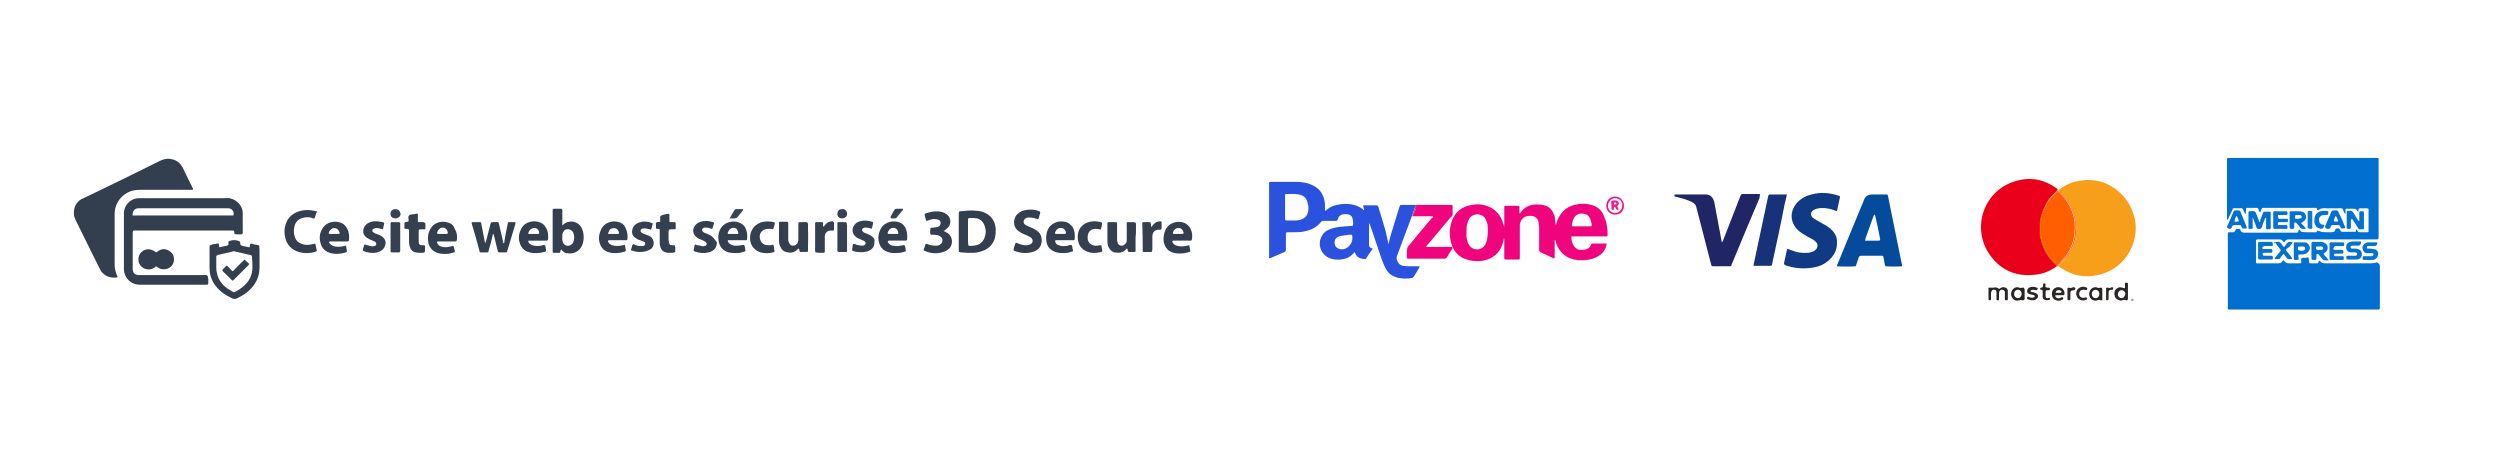 <?xml version="1.0" encoding="utf-8"?>
<!-- Generator: Adobe Illustrator 25.2.1, SVG Export Plug-In . SVG Version: 6.00 Build 0)  -->
<svg version="1.1" id="Calque_1" xmlns="http://www.w3.org/2000/svg" xmlns:xlink="http://www.w3.org/1999/xlink" x="0px" y="0px"
	 viewBox="0 0 595.3 111" style="enable-background:new 0 0 595.3 111;" xml:space="preserve">
<style type="text/css">
	.st0{fill:#333F4F;}
	.st1{fill:#333F4E;}
	.st2{fill:#344050;}
	.st3{fill:#343F4F;}
	.st4{fill:#354050;}
	.st5{fill:#364252;}
	.st6{fill:#364251;}
	.st7{fill:#384353;}
	.st8{fill:#AAA8AF;}
	.st9{fill:#34404F;}
	.st10{fill:#016FD0;}
	.st11{fill:#2B51DF;}
	.st12{fill:#EF047E;}
	.st13{fill:#F79E1B;}
	.st14{fill:#EB001B;}
	.st15{fill:#054B9C;}
	.st16{fill:#202566;}
	.st17{fill:#113A84;}
	.st18{fill:#FF5F00;}
	.st19{fill:#173278;}
	.st20{fill:#0270D0;}
	.st21{fill:#0471D1;}
	.st22{fill:#0571D1;}
	.st23{fill:#0772D1;}
	.st24{fill:#0872D1;}
	.st25{fill:#0370D0;}
	.st26{fill:#0672D1;}
	.st27{fill:#0470D0;}
	.st28{fill:#272424;}
	.st29{fill:#282525;}
	.st30{fill:#282424;}
	.st31{fill:#2C2828;}
	.st32{fill:#272323;}
	.st33{fill:#1077D3;}
	.st34{fill:#2A2626;}
	.st35{fill:#F01084;}
	.st36{fill:#2B2727;}
	.st37{fill:#2E2929;}
	.st38{fill:#2D2828;}
	.st39{fill:#ADA7A7;}
	.st40{fill:#F11D8B;}
</style>
<g>
	<path class="st0" d="M31.2,45.5c0.7-0.2,1.4-0.3,2.2-0.3c3.9,0,7.8,0,11.7,0c0.3,0,0.5,0,0.8,0c0.1-0.2,0-0.3,0-0.4
		c-0.8-1.6-1.6-3.2-2.4-4.9c0-0.1-0.1-0.2-0.2-0.3c-0.7-1.2-1.8-1.7-3.2-1.8c-0.7,0-1.4,0.2-2,0.5c-6,3-12,5.9-18,8.8
		c-0.2,0.1-0.4,0.2-0.7,0.3c-1.3,0.8-1.9,2-1.8,3.6c0,0.6,0.3,1.1,0.5,1.6c1.8,3.7,3.7,7.4,5.5,11.1c0.2,0.3,0.3,0.6,0.5,0.9
		c0.8,1.1,2,1.6,3.4,1.5c0.2,0,0.4,0,0.5-0.2c0-0.1,0-0.2-0.1-0.2c-0.4-0.9-0.6-1.8-0.6-2.8c0-1.1,0-2.1,0-3.2c0-3,0-6,0-9.1
		C27.4,48.4,28.9,46.3,31.2,45.5z"/>
	<path class="st0" d="M48.4,65.5c-4.9,0-9.8,0-14.8,0c-0.3,0-0.6,0-0.8,0c-0.7-0.1-1.1-0.5-1.2-1.2c0-0.2,0-0.5,0-0.7
		c0-2.6,0-5.2,0-7.8c0-1,0-0.9,0.9-0.9c7.4,0,14.8,0,22.3,0c0.2,0,0.4,0,0.6,0c0.3,0,0.3,0.1,0.4,0.3c0,0.2-0.1,0.4,0.1,0.5
		c0.2,0.1,0.4,0.1,0.6,0.1c0.3,0,0.6,0,0.9,0c0.3,0,0.4-0.1,0.4-0.4c0-1.6,0-3.1,0-4.7c0-1.5-1.2-3.1-3.1-3.5c-0.4-0.1-0.8,0-1.2,0
		c-3.3,0-6.6,0-9.9,0c-1.5,0-3.1,0-4.6,0c-2,0-4,0-6,0c-1.5,0-3.3,1.2-3.5,3.4c0,0.3,0,0.5,0,0.8c0,3.8,0,7.6,0,11.5
		c0,0.4,0,0.9,0,1.3c0.1,1.7,1.2,3.1,2.9,3.5c0.4,0.1,0.8,0.1,1.2,0.1c5,0,10.1,0,15.1,0c0.2,0,0.3,0,0.5,0c0.3,0,0.4-0.1,0.4-0.4
		s0-0.6,0-0.9C49.4,65.4,49.5,65.5,48.4,65.5z M31.6,50.8c0.1-0.7,0.6-1.2,1.3-1.2c0.2,0,0.4,0,0.6,0c6.8,0,13.5,0,20.3,0
		c0.2,0,0.5,0,0.7,0c0.8,0.1,1.3,0.9,1.1,1.6c0,0.1-0.1,0.1-0.2,0.1c-0.2,0-0.5,0-0.7,0c-3.7,0-7.4,0-11.1,0c-3.7,0-7.3,0-11,0
		c-0.2,0-0.3,0-0.5,0C31.6,51.4,31.5,51.4,31.6,50.8z"/>
	<path class="st1" d="M60.5,58.2c-0.3-0.1-0.6-0.3-0.9-0.1c-0.2,0.2,0,0.5-0.2,0.8c-0.5-0.1-1-0.2-1.5-0.3c-0.6-0.2-0.7-0.2-0.7-0.8
		c0-0.2-0.1-0.3-0.3-0.4c-0.8-0.3-1.5-0.3-2.3,0c-0.1,0-0.2,0.1-0.2,0.2c0,0.1,0,0.2,0,0.3c0,0.4,0,0.5-0.4,0.6
		c-0.5,0.1-1,0.2-1.4,0.3c-0.1,0-0.3,0.2-0.4,0c-0.1-0.2,0.1-0.6-0.2-0.8c-0.2-0.1-0.5,0.1-0.8,0.1s-0.6,0.1-0.9,0.2
		c-0.3,0.1-0.4,0.1-0.4,0.5c0,1.7,0,3.4,0,5c0,2.2,0.9,4,2.6,5.5c0.9,0.8,1.9,1.3,2.9,1.8c0.3,0.1,0.6,0.1,0.9,0
		c1.1-0.5,2.1-1.1,3-1.9c1.6-1.5,2.5-3.3,2.5-5.5c0-1.4,0-2.7,0-4.1C61.7,58.1,61.9,58.5,60.5,58.2z M60.1,63.8
		c0,1.9-0.9,3.4-2.4,4.6c-0.5,0.4-1.1,0.8-1.7,1.1c-0.2,0.1-0.4,0.1-0.5,0c-1.1-0.6-2.1-1.2-2.8-2.2c-0.8-1-1.1-2.1-1.2-3.3
		c0-0.4,0-0.9,0-1.3l0,0c0-0.5,0-1,0-1.6c0-0.2,0.1-0.3,0.2-0.3c0.1,0,0.2-0.1,0.2-0.1c1.2-0.3,2.3-0.5,3.5-0.8
		c0.2-0.1,0.4-0.1,0.6,0c1.2,0.3,2.4,0.5,3.5,0.8c0.4,0.1,0.5,0.1,0.5,0.5C60.1,62.1,60.1,62.9,60.1,63.8z"/>
	<path class="st0" d="M233.8,50.4c-0.4-0.1-0.8-0.2-1.2-0.2c-1.3-0.2-2.6,0-3.9,0.1c-0.3,0-0.3,0.1-0.4,0.4c0,0.1,0,0.3,0,0.4
		c0,1.4,0,2.7,0,4.1c0,0.9,0,1.8,0,2.7c0,0.6,0,1.2,0,1.7c0,0.4,0,0.4,0.5,0.5c1,0.1,1.9,0.1,2.9,0.1c0.8,0,1.6-0.2,2.4-0.5
		c1.4-0.5,2.4-1.6,2.8-3c0.2-0.7,0.2-1.5,0.2-2.2C237,52.5,235.8,51,233.8,50.4z M234.5,56.4c-0.3,1-1,1.9-2.6,2.1
		c-1.6,0.1-1.3,0.2-1.4-1.2c0-0.7,0-1.4,0-2.1c0-0.9,0-1.9,0-2.8c0-0.4,0.1-0.5,0.5-0.5c0.6,0,1.1,0,1.7,0.1
		c0.9,0.3,1.5,0.9,1.8,1.9C234.8,54.7,234.8,55.6,234.5,56.4z"/>
	<path class="st0" d="M135.5,52.8c-0.6,0.1-1.1,0.4-1.6,0.9c0-0.6,0-0.9,0-1.3c0-0.8,0-1.5,0-2.3c0-0.3-0.1-0.4-0.4-0.4
		c-0.4,0-0.7,0-1.1,0c-0.9,0-0.8,0-0.8,0.8c0,2.7,0,5.4,0,8.1c0,0.4,0,0.8,0,1.2c0,0.3,0,0.4,0.3,0.4c0.5,0,1,0,1.4,0
		c0.2-0.2,0.1-0.6,0.3-0.8c0.1,0.1,0.3,0.3,0.4,0.4c0.3,0.3,0.7,0.5,1.1,0.5c1.3,0.2,2.4-0.2,3.2-1.3c0.9-1.3,0.9-3.6,0.1-4.9
		C137.8,53.1,136.7,52.6,135.5,52.8z M136.5,57.7c-0.3,0.6-0.9,0.9-1.5,0.8c-0.6-0.1-1-0.6-1.1-1.3c0-0.2,0-0.5,0-0.7l0,0
		c0-0.2,0-0.5,0-0.7c0.1-0.6,0.6-1.2,1.1-1.2c0.6-0.1,1.2,0.2,1.5,0.8C136.8,56.1,136.8,56.9,136.5,57.7z"/>
	<path class="st0" d="M121.3,52.9c-0.3,0-0.4,0-0.4,0.4c-0.3,1.4-0.6,2.8-0.8,4.2c0,0.1,0,0.2,0,0.2c0,0.1,0,0.2-0.2,0.2
		s-0.2-0.2-0.1-0.3l0,0c-0.3-1.2-0.5-2.4-0.8-3.5c-0.4-1.5,0-1.2-1.6-1.2c-0.4,0-0.5,0-0.6,0.4c-0.3,1.3-0.7,2.6-1,3.9
		c-0.1,0.2-0.1,0.4-0.3,0.7c-0.1-0.7-0.3-1.4-0.4-2.1c-0.2-0.9-0.3-1.7-0.5-2.6c0-0.2-0.1-0.3-0.3-0.3c-0.6,0-1.2,0-1.8,0
		c-0.1,0-0.2,0.1-0.2,0.2c0,0.1,0.1,0.3,0.1,0.4c0.6,2,1.2,4,1.7,6c0,0.1,0.1,0.3,0.1,0.4c0,0.1,0.1,0.2,0.2,0.2c0.6,0,1.2,0,1.7,0
		c0.1,0,0.2-0.1,0.2-0.2c0-0.1,0.1-0.3,0.1-0.4c0.4-1.3,0.7-2.5,1-3.9c0.2,0.3,0.2,0.6,0.3,0.8c0.3,1.1,0.5,2.2,0.8,3.3
		c0.1,0.3,0.1,0.3,0.4,0.4c0.5,0,0.9,0,1.4,0c0.4,0,0.4,0,0.5-0.4c0.6-2.1,1.3-4.2,1.9-6.3c0-0.2,0.1-0.3,0-0.5
		C122.4,52.9,121.8,52.9,121.3,52.9z"/>
	<path class="st0" d="M247,55c-0.4-0.3-0.8-0.5-1.2-0.7s-0.8-0.3-1.1-0.5c-0.3-0.1-0.5-0.2-0.7-0.4c-0.4-0.4-0.3-1,0.1-1.3
		c0.2-0.2,0.5-0.3,0.8-0.3c0.4,0,0.8,0,1.2,0.1s0.7,0.2,1.1,0.3c0.3-0.5,0.3-1,0.5-1.6c0-0.2-0.1-0.2-0.2-0.3
		c-1.3-0.5-2.7-0.5-4-0.1c-0.3,0.1-0.6,0.3-0.9,0.5c-1.4,1-1.6,3.2-0.1,4.3c0.4,0.3,0.9,0.6,1.4,0.8c0.3,0.1,0.6,0.2,0.9,0.4
		c0.2,0.1,0.5,0.2,0.7,0.4c0.6,0.5,0.5,1.3-0.2,1.6c-0.3,0.1-0.6,0.2-0.9,0.2c-0.6,0-1.1-0.1-1.7-0.3c-0.3-0.1-0.6-0.4-0.9-0.2
		c-0.1,0.3-0.2,0.6-0.3,0.9c0,0.1-0.1,0.3-0.1,0.4c-0.1,0.4-0.1,0.4,0.3,0.6c1.4,0.5,2.8,0.6,4.2,0.2c0.4-0.1,0.8-0.3,1.2-0.6
		C248.3,58.5,248.5,56.1,247,55z"/>
	<path class="st0" d="M75.3,50.3c-1.6-0.4-3.1-0.4-4.6,0.2c-1.4,0.6-2.3,1.6-2.7,3c-0.3,0.8-0.3,1.7-0.2,2.5
		c0.3,2.2,1.6,3.6,3.7,4.1c0.8,0.2,1.7,0.2,2.5,0.1c0.4,0,0.8-0.2,1.2-0.3c0.2,0,0.3-0.2,0.2-0.4c-0.1-0.5-0.2-0.9-0.3-1.4
		c-0.2-0.1-0.4,0-0.5,0c-0.8,0.2-1.6,0.3-2.4,0.1c-1-0.3-1.7-0.8-2-1.8c-0.3-0.9-0.3-1.9,0-2.8c0.3-0.9,0.9-1.4,1.8-1.7
		c0.7-0.2,1.3-0.2,2-0.1c0.3,0.1,0.6,0.3,0.9,0.2c0.1-0.3,0.2-0.6,0.3-0.9c0-0.1,0.1-0.3,0.1-0.4C75.6,50.5,75.6,50.4,75.3,50.3z"/>
	<path class="st0" d="M225.3,55.3c-0.1-0.1-0.3-0.1-0.6-0.3c0.3-0.2,0.5-0.3,0.7-0.5c1.2-0.9,1.2-2.6,0-3.5c-0.3-0.2-0.7-0.4-1-0.5
		c-1.2-0.3-2.4-0.2-3.6,0.2c-0.7,0.2-0.7,0.2-0.5,1c0.1,0.3,0.1,0.6,0.3,0.9c0.3,0,0.5-0.2,0.7-0.2c0.5-0.2,1.1-0.3,1.6-0.2
		c0.3,0,0.5,0.1,0.7,0.2c0.5,0.3,0.5,1,0.1,1.4c-0.2,0.2-0.5,0.3-0.7,0.3c-0.3,0-0.5,0.1-0.8,0.1c-0.7,0-0.7,0.1-0.7,0.8
		c0,0.2,0,0.4,0,0.6c0,0.2,0.1,0.2,0.3,0.3c0.2,0,0.4,0,0.6,0c0.3,0,0.6,0.1,0.9,0.1c0.7,0.2,1.2,0.7,1.1,1.3c0,0.6-0.5,1.1-1.3,1.2
		c-0.1,0-0.3,0-0.4,0c-0.5,0-0.9-0.1-1.4-0.2c-0.3-0.1-0.6-0.3-0.9-0.2c-0.1,0.3-0.2,0.6-0.3,0.9c0,0.1-0.1,0.2-0.1,0.2
		c-0.1,0.4-0.1,0.4,0.3,0.6c1.5,0.6,3,0.7,4.6,0.1c0.5-0.2,0.9-0.5,1.3-0.9C227,57.9,226.9,56.1,225.3,55.3z"/>
	<path class="st2" d="M270.5,54.7c0-0.4,0-0.9,0-1.3c0-0.4-0.1-0.4-0.5-0.5c-0.2,0-0.5,0-0.7,0c-1.2,0-1-0.2-1,1.1c0,1,0,2.1,0,3.1
		c0,0.3,0,0.5-0.2,0.8c-0.3,0.4-0.7,0.7-1.2,0.6c-0.5-0.1-0.7-0.4-0.8-0.8c-0.1-0.3-0.1-0.6-0.1-0.9c0-1,0-2,0-3c0-0.2,0-0.4,0-0.6
		c0-0.2-0.1-0.3-0.3-0.3c-0.5,0-1,0-1.6,0c-0.4,0-0.4,0.1-0.4,0.4c0,1.4,0,2.8,0,4.2c0,0.5,0.1,1,0.3,1.4c0.3,0.6,0.8,1.1,1.4,1.2
		c1,0.2,1.9,0.1,2.6-0.6c0.1-0.1,0.2-0.2,0.3-0.3c0.1,0,0.2,0,0.2,0.1s0,0.2,0,0.3c0.1,0.3,0.1,0.4,0.4,0.4c0.4,0,0.8,0,1.2,0
		c0.3,0,0.3-0.1,0.3-0.3c0-1.1,0-2.1,0-3.2l0,0C270.5,55.9,270.5,55.3,270.5,54.7z"/>
	<path class="st0" d="M192.4,54.3c0-0.4,0.1-0.9-0.1-1.3c-0.4-0.2-0.9-0.1-1.4-0.1c-0.8,0-0.8-0.1-0.8,0.8c0,1.1,0,2.1,0,3.2
		c0,0.3,0,0.5-0.1,0.8c-0.2,0.5-0.6,0.8-1.2,0.8c-0.5,0-0.8-0.3-1-0.9c-0.1-0.2-0.1-0.4-0.1-0.7c0-0.4,0-0.8,0-1.2
		c0-0.8,0-1.6,0-2.5c0-0.3-0.1-0.3-0.3-0.4c-0.5,0-1,0-1.5,0c-0.4,0-0.4,0-0.4,0.4c0,1.4,0,2.8,0,4.2c0,0.5,0.1,1,0.4,1.5
		c0.3,0.6,0.7,1,1.3,1.1c1,0.3,1.8,0.2,2.6-0.5c0.1-0.1,0.2-0.3,0.4-0.3c0.2,0.2,0.1,0.5,0.3,0.8c0.6,0,1.1,0,1.7,0
		c0.1,0,0.2-0.1,0.2-0.2c0-0.1,0-0.2,0-0.3C192.4,57.8,192.5,56.1,192.4,54.3z"/>
	<path class="st3" d="M147.7,53c-1.4-0.6-3.7-0.3-4.6,1.7c-0.4,0.9-0.6,1.8-0.4,2.8c0.3,1.4,1.1,2.3,2.4,2.6
		c1.2,0.3,2.5,0.2,3.7-0.2c0.2-0.1,0.3-0.2,0.2-0.4c-0.1-0.4-0.1-0.7-0.2-1.2c-0.4,0.1-0.7,0.1-1,0.2c-0.7,0.1-1.3,0.1-2-0.1
		c-0.4-0.1-0.8-0.4-1-0.8c-0.1-0.2,0-0.4,0.2-0.4c1.1,0,2.3,0,3.4,0c0.2,0,0.4,0,0.7,0c0.2,0,0.3-0.1,0.3-0.3c0.1-0.9,0-1.7-0.4-2.5
		C148.8,53.8,148.4,53.3,147.7,53z M147.2,55.7c-0.8,0-1.6,0-2.4,0c0.1-0.6,0.3-1.1,0.9-1.3c0.8-0.3,1.6,0.2,1.7,1.1
		C147.4,55.6,147.3,55.7,147.2,55.7z"/>
	<path class="st0" d="M283.5,54.5c-0.3-0.6-0.8-1.1-1.4-1.4c-1.4-0.6-3.7-0.3-4.6,1.7c-0.4,0.9-0.5,1.8-0.4,2.8
		c0.3,1.4,1.1,2.3,2.4,2.6c1.2,0.3,2.5,0.2,3.7-0.2c0.2-0.1,0.3-0.2,0.2-0.4c-0.1-0.4-0.1-0.7-0.2-1.2c-0.4,0.1-0.7,0.1-1,0.2
		c-0.7,0.1-1.3,0.1-2-0.1c-0.4-0.1-0.8-0.4-1-0.8c-0.1-0.2,0-0.4,0.2-0.4c1.1,0,2.3,0,3.4,0c0.2,0,0.4,0,0.7,0
		c0.2,0,0.3-0.1,0.3-0.3C284,56.1,283.9,55.3,283.5,54.5z M281.3,55.7c-0.3,0-0.5,0-0.8,0c-0.2,0-0.5,0-0.7,0c-0.6,0-0.6,0-0.4-0.6
		c0.1-0.3,0.4-0.6,0.7-0.7c0.7-0.3,1.4,0,1.7,0.8C281.9,55.7,281.8,55.7,281.3,55.7z"/>
	<path class="st0" d="M107,53.1c-1.4-0.6-3.5-0.4-4.5,1.4c-0.6,1-0.7,2.1-0.5,3.3c0.3,1.3,1.1,2.1,2.4,2.5c0.9,0.2,1.7,0.2,2.6,0.1
		c0.4-0.1,0.7-0.2,1.1-0.3c0.2,0,0.2-0.2,0.2-0.3s0-0.3-0.1-0.4c-0.3-1,0-0.9-1-0.7c-0.1,0-0.3,0.1-0.4,0.1
		c-0.6,0.1-1.2,0.1-1.8-0.1c-0.4-0.2-0.8-0.4-0.9-0.9c-0.1-0.2,0-0.3,0.2-0.3c0.7,0,1.3,0,2,0l0,0c0.7,0,1.3,0,2,0
		c0.3,0,0.4,0,0.5-0.4c0.1-0.9,0-1.8-0.5-2.6C108,53.7,107.6,53.3,107,53.1z M106.3,55.7c-0.3,0-0.7,0-1,0l0,0c-0.3,0-0.5,0-0.8,0
		c-0.5,0-0.5-0.1-0.3-0.6c0.1-0.3,0.4-0.6,0.7-0.8c0.8-0.3,1.5,0.1,1.7,0.9C106.7,55.6,106.6,55.7,106.3,55.7z"/>
	<path class="st0" d="M81.3,53.1c-1.4-0.6-3.5-0.4-4.5,1.3c-0.7,1.1-0.8,2.2-0.5,3.4s1,2,2.2,2.4c1.3,0.4,2.6,0.3,3.9-0.1
		c0.2-0.1,0.2-0.2,0.2-0.4c-0.1-0.4-0.1-0.7-0.2-1.2c-0.4,0.1-0.7,0.1-1,0.2c-0.7,0.1-1.3,0.1-2-0.1c-0.4-0.2-0.8-0.4-1-0.8
		c-0.1-0.2,0-0.3,0.2-0.3s0.4,0,0.7,0c1.1,0,2.2,0,3.3,0c0.4,0,0.5-0.1,0.5-0.5c0.1-0.8,0-1.5-0.3-2.3C82.4,53.9,82,53.4,81.3,53.1z
		 M80.5,55.7c-0.3,0-0.6,0-0.9,0l0,0c-0.4,0-0.7,0-1.1,0c-0.2,0-0.3-0.1-0.2-0.3c0.1-0.3,0.2-0.5,0.4-0.7c0.7-0.7,1.8-0.4,2.1,0.5
		C81,55.6,80.9,55.7,80.5,55.7z"/>
	<path class="st0" d="M128.7,53c-1.4-0.6-3.6-0.4-4.6,1.5c-0.5,1-0.7,2-0.4,3.1c0.3,1.3,1.1,2.2,2.4,2.5c1.2,0.3,2.3,0.2,3.5-0.1
		c0.4-0.1,0.5-0.2,0.4-0.6c-0.1-0.3,0-0.8-0.3-1s-0.6,0.1-0.9,0.1c-0.7,0.1-1.3,0.1-2-0.1c-0.4-0.1-0.8-0.4-1-0.8
		c-0.1-0.2,0-0.3,0.2-0.3c0.7,0,1.4,0,2.1,0l0,0c0.7,0,1.3,0,2,0c0.3,0,0.3-0.1,0.4-0.3c0.1-0.6,0-1.3-0.1-1.9
		C130.1,54.2,129.6,53.4,128.7,53z M128.2,55.7c-0.4,0-0.7,0-1.1,0l0,0c-0.4,0-0.7,0-1.1,0c-0.2,0-0.3-0.1-0.2-0.2
		c0.2-0.8,0.9-1.3,1.7-1.2c0.6,0.1,0.9,0.8,0.9,1.2C128.4,55.6,128.3,55.7,128.2,55.7z"/>
	<path class="st0" d="M254.2,53c-1.4-0.6-3.6-0.3-4.6,1.5c-0.5,1-0.6,2.1-0.4,3.2c0.3,1.3,1.1,2,2.4,2.4c0.9,0.2,1.7,0.2,2.6,0.1
		c0.4-0.1,0.7-0.2,1.1-0.3c0.2,0,0.2-0.2,0.2-0.3s0-0.2-0.1-0.3c-0.1-0.3,0-0.7-0.2-0.9c-0.3-0.2-0.6,0-0.9,0.1
		c-0.4,0.1-0.9,0.1-1.3,0.1c-0.3,0-0.6-0.1-0.9-0.2c-0.4-0.1-0.7-0.4-0.8-0.8c-0.1-0.2-0.1-0.4,0.2-0.4c0.7,0,1.3,0,2,0l0,0
		c0.7,0,1.4,0,2.1,0c0.2,0,0.3-0.1,0.3-0.3c0.1-0.9,0-1.9-0.4-2.7C255.2,53.7,254.7,53.3,254.2,53z M253.8,55.6
		c-0.1,0-0.2,0.1-0.3,0.1c-0.6,0-1.2,0-1.9,0c-0.4,0-0.5-0.1-0.3-0.5s0.5-0.8,1-0.9c0.6-0.1,1.2,0.1,1.4,0.7
		C253.8,55.2,253.9,55.4,253.8,55.6z"/>
	<path class="st0" d="M214.3,53c-1.4-0.6-3.6-0.3-4.6,1.5c-0.5,1-0.7,2.1-0.4,3.2c0.3,1.3,1.1,2,2.4,2.4c0.8,0.2,1.6,0.2,2.5,0.1
		c0.4,0,0.9-0.2,1.3-0.3c0.1,0,0.2-0.1,0.2-0.2c-0.1-0.4-0.1-0.9-0.3-1.3c-0.3-0.1-0.6,0.1-1,0.1c-0.1,0-0.3,0-0.4,0.1
		c-0.5,0-1,0-1.5-0.1c-0.4-0.1-0.7-0.3-1-0.7c-0.2-0.3-0.1-0.5,0.2-0.5c0.6,0,1.3,0,1.9,0l0,0c0.7,0,1.3,0,2,0
		c0.3,0,0.4-0.1,0.4-0.4c0.1-0.6,0-1.2-0.1-1.8C215.7,54.2,215.2,53.4,214.3,53z M213.8,55.7c-0.4,0-0.8,0-1.1,0l0,0
		c-0.3,0-0.7,0-1,0s-0.4-0.1-0.3-0.4c0.3-0.8,1-1.2,1.7-1c0.5,0.2,0.8,0.7,0.8,1.2C213.9,55.6,213.9,55.7,213.8,55.7z"/>
	<path class="st0" d="M176,53c-1.4-0.6-3.7-0.2-4.6,1.8c-0.4,0.8-0.4,1.6-0.3,2.5c0.2,1.4,1,2.4,2.4,2.8c0.9,0.2,1.8,0.2,2.7,0.1
		c0.4-0.1,0.7-0.2,1.1-0.3c0.1,0,0.2-0.1,0.2-0.3c-0.1-0.4-0.1-0.9-0.3-1.3c-0.3,0-0.6,0.1-0.8,0.1c-0.4,0.1-0.9,0.1-1.3,0.1
		c-0.4,0-0.8-0.1-1.1-0.3s-0.6-0.4-0.7-0.8c0-0.1,0-0.2,0.1-0.2c0.2,0,0.3,0,0.5,0c1,0,2.1,0,3.1,0c0.2,0,0.4,0,0.6,0
		c0.2,0,0.3-0.1,0.3-0.3c0.1-1,0-1.9-0.5-2.8C177.1,53.6,176.6,53.2,176,53z M175.1,55.7c-0.5,0-1.1,0-1.6,0c-0.2,0-0.3-0.1-0.2-0.3
		c0.2-0.5,0.4-0.9,1-1.1c0.7-0.2,1.2,0.1,1.4,0.8c0,0.1,0.1,0.2,0.1,0.3s0,0.2,0,0.2C175.6,55.8,175.4,55.7,175.1,55.7z"/>
	<path class="st0" d="M37.8,59.7c-0.2,0.1-0.4,0.3-0.6,0.4c-1.3-1-2.6-1-3.6,0c-0.8,0.9-0.9,2.2-0.1,3.2c0.4,0.4,0.8,0.7,1.4,0.8
		c0.9,0.2,1.6-0.1,2.3-0.7c0.2,0.2,0.4,0.3,0.6,0.4c0.6,0.4,1.3,0.4,2,0.2c0.9-0.3,1.5-1,1.6-1.9c0.1-1-0.2-1.8-1-2.3
		C39.5,59.2,38.6,59.2,37.8,59.7z"/>
	<path class="st2" d="M100.8,52.9c-0.3,0-0.6,0-0.9,0s-0.4,0-0.4-0.4c0-0.5,0-1,0-1.6c-0.4-0.1-0.7,0.1-1,0.1
		c-0.4,0.1-0.8,0-1.1,0.3c-0.3,0.3-0.1,0.7-0.1,1.1v0.1c0,0.2-0.1,0.3-0.3,0.3c-0.7,0.1-0.7,0.1-0.7,0.8c0,0.2,0,0.4,0,0.6
		c0,0.3,0.1,0.3,0.4,0.3c0.1,0,0.1,0,0.2,0c0.4,0,0.5,0.1,0.5,0.5c0,0.9,0,1.7,0,2.6c0,0.4,0.1,0.8,0.2,1.2c0.2,0.7,0.6,1.1,1.3,1.3
		c0.5,0.1,0.9,0.1,1.4,0.1c0.9,0,0.9-0.1,0.9-0.9c0-0.3,0.1-0.6-0.1-0.9c-0.1,0-0.2,0-0.3,0c-0.1,0-0.2,0-0.2,0
		c-0.6,0-0.9-0.2-0.9-0.8c0-0.9,0-1.8,0-2.7c0-0.2,0.1-0.3,0.4-0.3s0.7,0,1,0c0.1,0,0.2-0.1,0.2-0.2c0-0.4,0-0.8,0-1.2
		C101.1,53,101,52.9,100.8,52.9z"/>
	<path class="st2" d="M159.9,54.6c0.1,0,0.2,0,0.2,0c0.9,0,0.8,0.1,0.8-0.8c0-0.2,0-0.4,0-0.6c0-0.2-0.1-0.3-0.3-0.3s-0.5,0-0.7,0
		c-0.5,0-0.5,0-0.5-0.5c0-0.4,0-0.8,0-1.2c0-0.2-0.1-0.3-0.3-0.3c-0.5,0.1-1.1,0.2-1.6,0.4c-0.2,0.1-0.3,0.2-0.3,0.4
		c0,0.4,0,0.8,0,1.1c-0.3,0.2-0.7-0.1-0.9,0.2s-0.1,0.6-0.1,0.9c0,0.1,0,0.3,0,0.4c0,0.1,0.1,0.2,0.2,0.2c0.1,0,0.2,0,0.3,0
		c0.4,0,0.4,0.1,0.4,0.4c0,0.9,0,1.7,0,2.6c0,0.4,0,0.8,0.1,1.1c0.2,1.1,1,1.5,1.8,1.6c0.4,0,0.7,0,1.1,0c0.7-0.1,0.7-0.1,0.7-0.8
		c0-0.3,0-0.7-0.1-1c-0.1,0-0.2,0-0.3,0s-0.3,0-0.4,0c-0.4,0-0.6-0.2-0.7-0.6c0-0.2-0.1-0.4-0.1-0.7c0-0.7,0-1.4,0-2.1
		C159.4,54.6,159.4,54.6,159.9,54.6z"/>
	<path class="st0" d="M90.6,56.1c-0.3-0.2-0.7-0.3-1-0.4c-0.2-0.1-0.5-0.2-0.7-0.4c-0.2-0.1-0.3-0.3-0.2-0.5c0-0.2,0.2-0.3,0.4-0.4
		c0.1,0,0.2-0.1,0.3-0.1c0.3,0,0.7,0,1,0.1c0.2,0.1,0.5,0.1,0.7,0.2c0.2-0.2,0.2-0.4,0.2-0.6c0.3-1,0.3-1.1-0.8-1.2
		c-0.2,0-0.4-0.1-0.7-0.1c-0.8-0.1-1.6,0.1-2.3,0.5c-1.2,0.8-1.5,2.6,0,3.5c0.3,0.2,0.7,0.4,1,0.5c0.2,0.1,0.5,0.2,0.7,0.3
		s0.4,0.3,0.4,0.6s-0.2,0.4-0.5,0.5s-0.5,0.1-0.8,0c-0.5-0.1-1-0.3-1.5-0.4c-0.2,0.4-0.3,0.9-0.4,1.3c0,0.2,0.1,0.3,0.2,0.3
		c0.3,0.1,0.7,0.2,1,0.3c1,0.2,1.9,0.2,2.8-0.2c0.8-0.4,1.3-1,1.4-1.9C91.9,57.2,91.4,56.5,90.6,56.1z"/>
	<path class="st0" d="M169.4,56.2c-0.4-0.3-0.8-0.4-1.2-0.6c-0.3-0.1-0.6-0.2-0.8-0.4c-0.3-0.3-0.3-0.7,0.1-0.9
		c0.1-0.1,0.3-0.1,0.4-0.1c0.3,0,0.7,0,1,0.1c0.2,0.1,0.4,0.2,0.7,0.2c0.2-0.4,0.2-0.8,0.4-1.2c0.1-0.2,0-0.3-0.2-0.4
		c-1-0.3-2-0.4-3-0.1c-0.5,0.2-0.9,0.4-1.2,0.8c-0.8,0.9-0.7,2.2,0.3,2.9c0.3,0.3,0.7,0.4,1.1,0.6c0.2,0.1,0.5,0.2,0.7,0.3
		c0.1,0.1,0.3,0.2,0.4,0.3c0.3,0.2,0.2,0.7-0.1,0.8s-0.6,0.2-0.9,0.1c-0.3-0.1-0.7-0.2-1-0.2c-0.2,0-0.4-0.2-0.6-0.2
		c-0.2,0.4-0.2,0.8-0.3,1.2c-0.1,0.3,0,0.4,0.3,0.5c1.1,0.4,2.3,0.5,3.5,0.1c0.2,0,0.3-0.1,0.5-0.2c0.8-0.4,1.2-1.1,1.2-2.1
		C170.3,57.1,169.9,56.6,169.4,56.2z"/>
	<path class="st3" d="M154.8,56.3c-0.3-0.2-0.6-0.3-0.9-0.4c-0.2-0.1-0.5-0.2-0.8-0.3c-0.1-0.1-0.3-0.1-0.4-0.3
		c-0.3-0.2-0.2-0.6,0.1-0.8c0.1-0.1,0.2-0.1,0.4-0.1c0.4,0,0.7,0,1.1,0.1c0.2,0.1,0.5,0.1,0.7,0.2c0.2-0.4,0.3-0.9,0.4-1.3
		c0-0.2,0-0.3-0.2-0.3c-0.8-0.3-1.5-0.4-2.3-0.3c-0.4,0.1-0.9,0.2-1.2,0.4c-0.5,0.3-0.9,0.7-1.1,1.3c-0.2,0.8-0.1,1.5,0.5,2
		c0.4,0.3,0.8,0.6,1.3,0.7c0.3,0.1,0.5,0.2,0.8,0.3s0.5,0.3,0.4,0.6c0,0.3-0.3,0.5-0.7,0.5c-0.2,0-0.3,0-0.5,0
		c-0.3,0-0.6-0.1-0.9-0.2c-0.3,0-0.6-0.4-0.8-0.2s-0.2,0.5-0.3,0.8c0,0.1,0,0.2-0.1,0.2c-0.1,0.4-0.1,0.4,0.3,0.5
		c1.1,0.4,2.2,0.4,3.3,0.1c0.3-0.1,0.6-0.2,0.9-0.4C155.9,58.9,156,57,154.8,56.3z"/>
	<path class="st3" d="M207.5,56.2c-0.4-0.3-0.8-0.4-1.2-0.6c-0.3-0.1-0.6-0.2-0.8-0.4c-0.3-0.3-0.3-0.7,0.1-0.9
		c0.1,0,0.2-0.1,0.3-0.1c0.4,0,0.8,0,1.1,0.1c0.2,0.1,0.4,0.2,0.6,0.1c0.1-0.4,0.2-0.8,0.3-1.2c0-0.2,0-0.3-0.2-0.4
		c-1-0.3-2-0.4-3-0.1c-0.5,0.2-0.9,0.4-1.2,0.8c-0.8,0.9-0.6,2.2,0.3,2.9c0.3,0.3,0.7,0.4,1.1,0.6c0.2,0.1,0.5,0.2,0.7,0.3
		c0.4,0.2,0.6,0.4,0.5,0.7s-0.3,0.5-0.8,0.5c-0.4,0-0.9-0.1-1.3-0.2c-0.3-0.1-0.5-0.3-0.8-0.2c-0.2,0.2-0.2,0.5-0.2,0.8
		c-0.2,0.8-0.2,0.8,0.6,1c0.2,0.1,0.4,0.1,0.6,0.1c0.9,0.1,1.9,0.1,2.7-0.3c0.9-0.4,1.4-1.1,1.3-2.2
		C208.4,57.1,208.1,56.6,207.5,56.2z"/>
	<path class="st3" d="M182.9,54.5c0.2,0,0.4,0,0.7,0c0.2,0,0.4,0.2,0.5,0c0.1-0.1,0.1-0.3,0.2-0.5c0.1-0.2,0.1-0.5,0.2-0.7
		c0-0.2,0-0.4-0.3-0.4c-0.8-0.2-1.6-0.2-2.4-0.1c-2.1,0.4-3.3,2.1-3.2,4.1c0.1,1.6,1,2.7,2.5,3.2c0.5,0.1,1,0.2,1.5,0.2
		s1-0.1,1.5-0.2c0.3-0.1,0.4-0.2,0.3-0.5c0-0.2-0.1-0.4-0.1-0.6c0-0.2,0-0.5-0.2-0.7c-0.1-0.1-0.4,0-0.5,0.1c-0.2,0-0.4,0-0.7,0
		c-1.3,0-2-0.9-2-2.2C181,55.2,181.8,54.5,182.9,54.5z"/>
	<path class="st3" d="M260.8,54.5c0.4,0,0.9,0,1.3,0.2c0.2-0.5,0.2-0.9,0.3-1.3c0.1-0.3,0-0.4-0.3-0.5c-1.1-0.3-2.1-0.3-3.2,0.1
		c-1.2,0.5-2,1.4-2.2,2.6c-0.1,0.5-0.1,1.1,0,1.6c0.2,1.4,1,2.3,2.4,2.8c0.9,0.3,1.7,0.3,2.6,0.1c0.7-0.1,0.9-0.1,0.7-0.9
		c-0.1-0.2-0.1-0.4-0.1-0.6c0-0.2-0.1-0.2-0.3-0.2c-0.4,0.1-0.9,0.1-1.3,0.1c-0.9-0.1-1.6-0.7-1.7-1.6c0-0.2,0-0.5,0-0.7
		C259.1,55.2,259.8,54.5,260.8,54.5z"/>
	<path class="st2" d="M198.2,52.7c-0.6,0-1.2,0.2-1.6,0.7c-0.2,0.2-0.3,0.4-0.5,0.6c-0.2-0.3-0.1-0.5-0.1-0.8c0-0.2-0.1-0.3-0.3-0.3
		c-0.5,0-0.9,0-1.4,0c-0.1,0-0.2,0.1-0.2,0.2c0,0.1,0,0.3,0,0.4c0,1.7,0,3.5,0,5.2c0,0.5-0.1,0.9,0.1,1.4c0.4,0.1,0.9,0.1,1.3,0.1
		c1,0,0.9,0.1,0.9-0.9s0-2,0-3c0-0.8,0.6-1.4,1.4-1.4c0.2,0,0.5,0.1,0.8-0.1c0-0.6,0-1.2,0-1.7C198.5,52.8,198.4,52.7,198.2,52.7z"
		/>
	<path class="st2" d="M276.6,53c0-0.2-0.1-0.3-0.3-0.3c-0.6,0-1.2,0.2-1.6,0.7c-0.2,0.2-0.3,0.4-0.6,0.7c0-0.4,0-0.7-0.1-1
		c0-0.1-0.1-0.2-0.2-0.2c-0.5,0-1,0-1.6,0c-0.1,0-0.2,0.1-0.2,0.2c0,0.1,0,0.2,0,0.3c0.1,2,0.1,4,0.1,5.9c0,0.2,0,0.3,0,0.5
		c0,0.1,0.1,0.2,0.2,0.2c0.4,0,0.8,0,1.2,0c0.9,0,0.8,0.1,0.9-0.8c0-1,0-1.9,0-2.9s0.6-1.6,1.5-1.6c0.7,0,0.7,0,0.7-0.8
		C276.6,53.7,276.6,53.4,276.6,53z"/>
	<path class="st4" d="M201.6,53.1c0-0.1-0.1-0.2-0.2-0.2c-0.6,0-1.2,0-1.8,0c-0.1,0-0.2,0.1-0.2,0.2c0,0.1,0,0.2,0,0.2
		c0,2.1,0,4.2,0,6.3c0,0.3,0.1,0.4,0.4,0.4c0.5,0,1,0,1.6,0c0.3,0,0.3-0.1,0.3-0.3c0-1.1,0-2.2,0-3.3l0,0c0-0.9,0-1.9,0-2.8
		C201.6,53.5,201.6,53.3,201.6,53.1z"/>
	<path class="st4" d="M95,52.9c-0.6,0-1.2,0-1.8,0c-0.1,0-0.2,0.1-0.2,0.2c0,0.2,0,0.4,0,0.6c0,0.9,0,1.9,0,2.8c0,0.6,0,1.2,0,1.7
		s0,1,0,1.6c0,0.2,0.1,0.3,0.3,0.3c0.6,0,1.2,0,1.7,0c0.2,0,0.2-0.1,0.3-0.3c0-0.1,0-0.3,0-0.4c0-1.9,0-3.9,0-5.8c0-0.2,0-0.3,0-0.5
		C95.2,53,95.1,52.9,95,52.9z"/>
	<path class="st5" d="M200.5,49.8c-0.7,0-1.1,0.5-1.1,1.1c0,0.7,0.4,1.1,1.1,1.1c0.7,0,1.2-0.4,1.2-1.1S201.2,49.7,200.5,49.8z"/>
	<path class="st6" d="M94.2,49.8c-0.7,0-1.2,0.4-1.2,1c-0.1,0.7,0.4,1.2,1.1,1.2s1.2-0.4,1.3-1C95.3,50.3,94.9,49.8,94.2,49.8z"/>
	<path class="st7" d="M213,52c0.3,0,0.5-0.1,0.6-0.3c0.4-0.5,0.9-1.1,1.3-1.6c0.1-0.1,0.2-0.2,0.1-0.4c-0.4,0-0.9,0-1.4,0
		c-0.3,0-0.6,0.1-0.7,0.4c-0.3,0.5-0.6,1-0.8,1.5c-0.1,0.1-0.1,0.2,0,0.3C212.3,52.1,212.7,52,213,52z"/>
	<path class="st7" d="M174.9,52c0.3,0,0.5-0.1,0.7-0.3c0.4-0.5,0.9-1.1,1.3-1.6c0.1-0.1,0.1-0.2,0-0.3c-0.5,0-1,0-1.6,0
		c-0.2,0-0.3,0.1-0.4,0.2c-0.4,0.6-0.7,1.3-1.2,2C174.2,52,174.5,52,174.9,52z"/>
	<path class="st8" d="M120,57.5c-0.1,0.1-0.2,0.1-0.3,0.2l0,0C119.9,57.7,119.9,57.6,120,57.5z"/>
	<path class="st8" d="M119.8,57.9c0.1,0,0.1-0.1,0.2-0.2c0-0.1,0-0.2,0-0.2c-0.1,0.1-0.1,0.3-0.3,0.2
		C119.7,57.7,119.7,57.9,119.8,57.9z"/>
	<path class="st9" d="M58.2,61.8c-0.2,0.2-0.4,0.5-0.7,0.7c-0.2,0.2-0.5,0.5-0.7,0.7s-0.5,0.5-0.7,0.7c-0.2,0.2-0.4,0.5-0.7,0.7
		c-0.2-0.2-0.5-0.4-0.7-0.7c-0.2-0.2-0.5-0.5-0.7-0.7c-0.4,0.4-0.7,0.7-1,1c-0.1,0.1-0.1,0.2,0,0.3c0.2,0.2,0.3,0.4,0.5,0.5
		c0.5,0.5,1.1,1.1,1.6,1.6c0.3,0.3,0.3,0.3,0.6,0c0,0,0,0,0.1-0.1c1.1-1.1,2.2-2.2,3.3-3.3c0.1-0.1,0.1-0.2,0.2-0.2
		c0.1-0.1,0-0.2,0-0.2C59.1,62.6,58.5,62.1,58.2,61.8z"/>
</g>
<g>
	<path class="st10" d="M565.5,62.6c-0.4,0.1-0.8,0.1-1.1,0.1c-3.6,0-7.1,0-10.7,0c-0.6,0-1-0.1-1.3-0.6c0,0-0.1,0-0.2,0
		c0,0.1-0.1,0.2-0.1,0.2c0,0.2-0.1,0.4-0.3,0.4c-0.5,0-1.1,0-1.6,0c-0.3,0-0.4-0.1-0.4-0.5c0-0.3,0-0.6-0.1-0.9
		c-0.3,0-0.5,0-0.7,0.1c-0.3,0-0.7-0.1-0.9,0.1c-0.3,0.2-0.1,0.6-0.1,0.9c0,0.2-0.1,0.3-0.3,0.3c-0.8,0-1.7,0-2.5,0
		c-0.6,0-1-0.1-1.3-0.6l-0.1-0.1c-0.1,0-0.2,0.1-0.3,0.2c-0.2,0.4-0.6,0.5-1.1,0.5c-1.5,0-3,0-4.5,0c-0.2,0-0.3,0-0.5,0
		s-0.2-0.1-0.2-0.3c0-0.1,0-0.3,0-0.4c0-1.4,0-2.9,0-4.3c0-0.1,0-0.3,0-0.4c0-0.2,0.1-0.2,0.3-0.3c0.1,0,0.2,0,0.3,0
		c1.6,0,3.2,0,4.9,0c0.4,0,0.7,0.1,0.9,0.4c0.1,0.1,0.2,0.3,0.4,0.3c0.2-0.8,0.9-0.7,1.6-0.7c0.1,0,0.1,0,0.2,0c6.6,0,13.1,0,19.7,0
		c0.9,0,0.9,0.1,0.9-0.8c0-5.9,0-11.9,0-17.8c0-0.9,0.1-0.8-0.8-0.8c-11.5,0-22.9,0-34.4,0c-1,0-0.9-0.1-0.9,0.9c0,4.2,0,8.5,0,12.7
		c0,0.3,0,0.6,0,0.9c0,0.1,0,0.2,0.2,0.2c0.2-0.5,0.4-1,0.7-1.5c0.7-1.5,0.2-1.2,1.8-1.2c1.2,0,0.9-0.2,1.4,0.9
		c0.1,0.2,0.1,0.4,0.4,0.4c0-0.3,0-0.7,0-1s0.1-0.4,0.3-0.4c0.8,0,1.5,0,2.3,0c0.2,0,0.3,0.1,0.4,0.3c0.1,0.3,0.1,0.6,0.4,0.8
		c0.1-0.3,0.2-0.6,0.3-0.8s0.2-0.3,0.4-0.3s0.3,0,0.5,0c3.8,0,7.6,0,11.5,0c0.2,0,0.4,0,0.6,0c0.2,0,0.2,0.1,0.2,0.3
		s0.1,0.2,0.3,0.2c0.6-0.4,1.3-0.5,2.1-0.4c0.9,0,1.8,0,2.6,0c1.3,0,1-0.2,1.5,1c0.1,0.1,0.1,0.3,0.3,0.4c0-0.3,0-0.7,0-1
		s0.1-0.3,0.4-0.3c0.6,0,1.2,0,1.7,0c0.2,0,0.4,0.1,0.6,0.3c0.1,0.2,0.2,0.4,0.4,0.4c0-0.1,0-0.1,0-0.2c0-0.1,0-0.1,0-0.2
		c0-0.3,0.1-0.3,0.3-0.4c0.6,0,1.2,0,1.7,0c0.3,0,0.4,0,0.4,0.4c0,1.6,0,3.2,0,4.9c0,0.4,0,0.4-0.4,0.4c-0.5,0-1,0-1.5,0
		c-0.4,0-0.6-0.1-0.8-0.4c-0.1-0.1-0.1-0.3-0.3-0.3c0,0.1,0,0.2,0,0.3c0,0.3-0.1,0.3-0.3,0.3c-1,0-1.9,0-2.9,0
		c-0.3,0-0.4-0.1-0.5-0.3c0-0.1-0.1-0.1-0.1-0.2c-0.1-0.2-0.2-0.3-0.4-0.3c-0.1,0-0.3,0-0.4,0c-0.1,0-0.3,0.1-0.3,0.2
		c-0.1,0.7-0.6,0.7-1.1,0.7c-0.2,0-0.4,0-0.6,0c-1.4,0-1.4,0-2.6-0.4c-0.1,0.2-0.1,0.5-0.5,0.4c-0.7,0-1.4,0-2.1,0
		c-0.4,0-0.7,0-1.1-0.1c-0.3-0.1-0.4-0.4-0.7-0.6c0,0.2-0.1,0.3-0.1,0.4c0,0.2-0.1,0.4-0.3,0.4c-0.1,0-0.3,0-0.4,0
		c-4,0-8.1,0-12.1,0c-0.5,0-0.8-0.1-1-0.6c0-0.2-0.2-0.3-0.4-0.3c-0.1,0-0.2,0-0.3,0c-0.3,0-0.4,0.1-0.5,0.3c0,0.1-0.1,0.2-0.1,0.2
		c-0.1,0.2-0.2,0.3-0.4,0.3c-0.1,0-0.3,0-0.4,0c-1,0-0.9-0.1-0.9,0.9c0,5.5,0,11,0,16.6c0,0.2,0,0.4,0,0.6c0,0.3,0.1,0.3,0.4,0.3
		c0.2,0,0.3,0,0.5,0c11.5,0,22.9,0,34.4,0c0.2,0,0.4,0,0.6,0c0.2,0,0.2-0.1,0.3-0.3c0-0.1,0-0.3,0-0.4c0-3.3,0-6.6,0-9.9
		C566.1,62.4,566.1,62.4,565.5,62.6z"/>
	<path class="st11" d="M337.2,48.8L337.2,48.8c-1.1,0-2.2,0-3.3,0c-0.5,0-0.5-0.1-0.7,0.6c-0.1,0.2-0.1,0.4-0.2,0.6
		c-0.8,2.7-1.7,5.3-2.4,8.1c-0.1-0.2-0.1-0.4-0.1-0.6c-0.2-0.9-0.4-1.7-0.6-2.6c-0.5-1.6-0.9-3.2-1.4-4.7c-0.1-0.3-0.2-0.7-0.3-1
		c-0.1-0.2-0.2-0.3-0.4-0.3c-1,0-2.1,0-3.1,0c-0.1,0-0.1,0-0.1,0.1c0,0.4,0.3,0.7,0.2,1.1c-0.8-0.8-1.8-1.2-2.8-1.4
		c-1.1-0.2-2.1-0.2-3.2,0c-1.2,0.2-2.3,0.6-3.1,1.5h-0.1c-0.1-0.1-0.1-0.2-0.1-0.4c0-0.4,0-0.8,0-1.2c-0.1-1.4-0.6-2.7-1.7-3.7
		c-0.7-0.6-1.6-1-2.6-1.3c-0.9-0.2-1.7-0.3-2.6-0.3c-1.9,0-3.7,0-5.6,0c-0.2,0-0.3,0-0.5,0s-0.3,0.1-0.3,0.3s0,0.3,0,0.5
		c0,5.7,0,11.3,0,17c0,0.2-0.1,0.3,0.1,0.4h0.1c1.2-0.5,2.3-1,3.5-1.5c0.2-0.1,0.3-0.3,0.3-0.5c0-0.8,0-1.6,0-2.4c0-0.5,0-0.9,0-1.4
		c0-0.3,0.1-0.4,0.4-0.4c0.5,0,1,0,1.5,0c0.9,0,1.7,0,2.5-0.2c1.6-0.3,3-1,4-2.3c0.2-0.2,0.3-0.2,0.6-0.2c0.9,0,1.8,0,2.7,0
		c0.5,0,0.5,0,0.7-0.5c0.2-0.7,0.7-1,1.4-1.1c0.3,0,0.6,0,0.8,0c0.7,0.1,1.1,0.4,1.3,1.1c0.1,0.4,0.1,0.8,0.1,1.2
		c0,0.5,0,0.5-0.5,0.5c-0.8,0.1-1.7,0.1-2.5,0.2c-1,0.1-1.9,0.3-2.8,0.7c-0.7,0.3-1.2,0.7-1.6,1.4c-1.2,2-0.3,4.6,1.9,5.4
		c1,0.4,2.1,0.4,3.2,0.2c1-0.2,1.7-0.6,2.4-1.4c0.1-0.1,0.1-0.3,0.3-0.2c0,0.1,0.1,0.1,0.1,0.2c0.4,1,1.2,1.3,2.2,1.4
		c0.3,0,0.4-0.1,0.5-0.3c0.4-0.7,0.8-1.3,1.3-1.9c0.2-0.3,0.2-0.3-0.1-0.4c-0.4-0.1-0.6-0.4-0.6-0.8c0-0.1,0-0.2,0-0.3
		c0-1.5,0-2.9,0-4.4c0-0.1-0.1-0.3,0.1-0.4c0.2,0.7,0.5,1.3,0.7,2c0.8,2.3,1.5,4.5,2.3,6.8c0.3,0.8,0.6,1.5,1,2.2
		c0.6,1,1.5,1.6,2.6,1.9c1.2,0.3,2.3,0.3,3.5,0.1c0.2,0,0.4-0.2,0.5-0.4c0.4-0.7,0.9-1.4,1.3-2.2c0-0.1,0-0.2,0-0.2
		c-0.5,0-1,0-1.5,0s-0.9,0-1.4,0c-0.3,0-0.7-0.1-1-0.1c-0.6-0.1-1-0.4-1.3-1c-0.3-0.5-0.3-1-0.1-1.5c1.1-2.9,2.2-5.9,3.3-8.8
		c0.1-0.2,0.1-0.5,0.3-0.7c0.1-0.6,0.4-1.2,0.6-1.8C337,49.4,337.1,49.1,337.2,48.8z M311.5,50.3c-0.2,1.2-1,1.9-2.2,2.1
		c-0.3,0.1-0.7,0.1-1.1,0.1c-0.5,0-1,0-1.5,0c-0.7,0-0.7,0-0.7-0.7c0-0.4,0-0.7,0-1.1c0-0.5,0-0.9,0-1.4c0-0.9,0-1.8,0-2.7
		c0-0.4,0.1-0.4,0.4-0.4c0.9,0,1.9-0.1,2.8,0.1c1.3,0.2,2,0.9,2.2,2.2C311.6,49,311.6,49.6,311.5,50.3z M321.3,58.5
		c-0.6,0.7-1.4,1-2.3,0.8c-0.7-0.2-1.1-0.6-1.2-1.3s0.2-1.3,0.8-1.6c0.2-0.1,0.5-0.2,0.7-0.2c0.7-0.2,1.4-0.2,2-0.3
		c0.3,0,0.4,0,0.5,0s0.2,0.1,0.2,0.2C322.1,57,322,57.8,321.3,58.5z"/>
	<path class="st12" d="M379,48.8c-1.2-0.3-2.4-0.4-3.7-0.1c-2,0.4-3.4,1.5-4.3,3.4c-0.2,0.4-0.2,0.7-0.4,1.1c0,0.1,0,0.3-0.2,0.3
		c0-0.4-0.1-0.9-0.1-1.3c0-0.5-0.2-1-0.4-1.4c-0.4-1-1.1-1.6-2.1-1.9c-0.6-0.2-1.3-0.2-2-0.2c-1.5,0-2.8,0.6-3.7,1.9
		c-0.1,0.1-0.1,0.3-0.3,0.2c0-0.4,0-0.9,0-1.3c0-0.5,0-0.5-0.4-0.5c-0.9,0-1.9,0-2.8,0c-0.3,0-0.4,0-0.4,0.4c0,1.2,0,2.5,0,3.7
		c0,0.3,0,0.6,0,0.9c-0.2-0.4-0.3-0.8-0.4-1.2c-0.7-2-2.1-3.3-4.1-3.9c-1.1-0.3-2.2-0.3-3.3-0.1c-2.3,0.4-3.9,1.6-4.7,3.9
		c-0.7,2-0.6,4,0.1,5.9c0.6,1.5,1.7,2.6,3.2,3.1c1,0.4,2.1,0.5,3.2,0.5c2.8-0.2,5-1.7,5.7-4.5c0.1-0.3,0.2-0.6,0.2-0.9
		c0,0,0,0,0.1,0c0,1.3,0,2.7,0,4c0,0.2,0,0.4,0,0.7c0,0.2,0.1,0.3,0.3,0.3c1,0,2.1,0,3.1,0c0.3,0,0.3-0.1,0.3-0.4c0-0.2,0-0.4,0-0.7
		c0-2.1,0-4.1,0-6.2c0-0.3,0-0.7,0-1c0.2-1.2,0.8-2,2.2-2.1c1.4-0.1,2.2,0.6,2.3,1.8c0,0.3,0.1,0.7,0.1,1c0,0.5,0,1.1,0,1.6
		c0,1.2,0,2.5,0,3.7c0,0.3,0.1,0.5,0.4,0.6c1,0.4,1.9,0.9,2.8,1.3l0.1,0.1c0.3,0.1,0.4,0,0.4-0.3c0-0.2,0-0.4,0-0.7c0-1,0-2,0-3
		c0-0.1,0-0.2,0-0.2c0-0.1,0-0.2,0.1-0.2c0.1,0.3,0.2,0.6,0.3,0.9c0.7,2,2.1,3.3,4.2,3.8c1.4,0.3,2.8,0.2,4.2-0.1
		c0.9-0.3,1.8-0.7,2.5-1.4c0.6-0.6,1-1.4,1.1-2.3c-1.2,0-2.5,0-3.6,0c-0.1,0.2-0.2,0.3-0.2,0.4c-0.3,0.7-0.9,1-1.7,1.1
		c-0.2,0-0.4,0-0.7,0c-0.8,0-1.4-0.5-1.8-1.2c-0.2-0.4-0.3-0.9-0.4-1.3c-0.1-0.8-0.1-0.7,0.6-0.7c2.3,0,4.7,0,7,0c0.2,0,0.4,0,0.7,0
		c0.2,0,0.3-0.1,0.3-0.3c0-1.4-0.1-2.8-0.7-4.1C381.6,50.2,380.5,49.2,379,48.8z M354.1,57c-0.1,0.4-0.2,0.8-0.4,1.2
		c-0.4,0.7-1,1.1-1.8,1.2c-0.9,0-1.6-0.3-2.1-1.1c-0.4-0.6-0.5-1.3-0.6-2c0-0.4,0-0.7,0-1.1c0-0.7,0-1.3,0.2-2
		c0.1-0.4,0.3-0.8,0.5-1.2c0.9-1.3,3-1.3,3.8,0.1c0.2,0.4,0.4,0.9,0.5,1.3C354.4,54.6,354.3,55.8,354.1,57z M378.1,53.9
		c-1,0-2,0-3,0c-0.2,0-0.5,0-0.8,0c0-0.8,0.2-1.4,0.5-2c0.6-1.1,1.8-1.2,2.7-0.9c0.4,0.1,0.8,0.4,1,0.8c0.2,0.3,0.3,0.7,0.4,1.1
		C379.2,54,379.1,53.9,378.1,53.9z"/>
	<path class="st13" d="M504.8,45.9c-2.8-2.6-6.1-3.5-9.9-2.8c-1.8,0.3-3.4,1.1-4.8,2.2l0,0c0.9,0.8,1.8,1.7,2.4,2.7
		c0.8,1.3,1.4,2.7,1.7,4.2c0.2,1.2,0.2,2.4,0.1,3.6c-0.1,1.6-0.7,3.1-1.6,4.5c-0.4,0.7-0.9,1.3-1.5,1.9c-0.4,0.4-0.8,0.8-1.1,1.2
		c0.2,0.1,0.3,0.2,0.5,0.3c2.7,1.9,5.7,2.5,8.9,1.8c6.2-1.3,9.9-7.2,8.9-13.2C507.8,49.8,506.7,47.6,504.8,45.9z"/>
	<path class="st14" d="M488.7,62c-1-0.9-1.6-2.1-2.1-3.3c-0.4-0.9-0.6-1.8-0.8-2.8c0-0.2,0-0.4,0-0.6c0-0.5,0-0.9,0-1.4
		c0-2.3,0.8-4.4,2-6.3c0.4-0.5,0.8-1,1.3-1.5c0.3-0.3,0.7-0.6,0.9-1c-0.1-0.1-0.1-0.1-0.2-0.2c-2.9-2.1-6-2.8-9.4-1.9
		c-8,2-11.2,11.3-6.5,17.8c2.8,3.9,6.8,5.3,11.5,4.5c1.7-0.3,3.2-1,4.6-2.1c0-0.2-0.2-0.3-0.3-0.5C489.3,62.6,489,62.3,488.7,62z"/>
	<path class="st15" d="M450.1,49.3c-0.2-0.8-0.3-1.7-0.5-2.5c-0.1-0.5-0.1-0.5-0.6-0.5c-1,0-2,0-3.1,0s-1.7,0.4-2.1,1.4
		c0,0.1-0.1,0.2-0.1,0.3c-2,4.9-4.1,9.8-6.1,14.8c-0.1,0.2-0.2,0.4-0.2,0.6c0.6,0.1,3.7,0.1,4.5,0c0.2-0.7,0.5-1.4,0.7-2.1
		c0.1-0.3,0.3-0.4,0.6-0.4c1.6,0,3.1,0,4.7,0h0.1c0.4,0,0.4,0,0.5,0.4c0.1,0.5,0.2,1.1,0.3,1.6c0,0.2,0.1,0.4,0.2,0.5
		c1.2,0.1,3.3,0.1,3.9,0c0.1-0.3,0-0.5-0.1-0.8C451.9,58.1,451,53.7,450.1,49.3z M447.3,57.3c-1,0-2.1,0-3.2,0
		c0.1-0.2,0.1-0.4,0.1-0.5c0.6-1.8,1.3-3.5,1.9-5.3c0-0.1,0-0.1,0.1-0.2c0-0.1,0.1-0.1,0.2-0.2c0.1,0,0.1,0.1,0.1,0.2
		c0.2,0.7,0.3,1.4,0.5,2.2c0.2,1.1,0.5,2.3,0.7,3.4C447.7,57.3,447.6,57.3,447.3,57.3z"/>
	<path class="st16" d="M419.1,46.3c-0.1,0-0.1-0.1-0.2-0.1c-1.3,0-2.7,0-4,0c-0.2,0-0.3,0.1-0.4,0.3c-0.4,0.9-0.7,1.8-1.1,2.8
		c-1,2.6-2,5.1-3,7.7c-0.1,0.2-0.1,0.5-0.4,0.7c-0.4-2.2-0.8-4.3-1.2-6.4c-0.2-1.1-0.4-2.2-0.6-3.2c-0.3-1.2-1-1.8-2.1-1.8
		c-2.3,0-4.6,0-6.9,0c-0.1,0-0.2,0-0.3,0c-0.1,0-0.2,0.1-0.2,0.2c0,0.1,0,0.2,0.1,0.3c0.2,0.1,0.3,0.1,0.5,0.1c1,0.3,2,0.5,2.9,0.9
		c1.4,0.6,1.6,0.8,1.9,2.2c1.1,4.1,2.1,8.2,3.2,12.4c0.1,0.2,0.1,0.5,0.2,0.7c0,0.2,0.2,0.3,0.4,0.3c1.3,0,2.7,0,4,0
		c0.2,0,0.4-0.1,0.4-0.3c0.1-0.2,0.1-0.4,0.2-0.5c1.1-2.6,2.1-5.1,3.2-7.7c1.1-2.6,2.2-5.2,3.3-7.8
		C418.9,46.9,419.1,46.6,419.1,46.3z"/>
	<path class="st17" d="M437.4,57.2c-0.1-1.2-0.7-2-1.6-2.8c-0.5-0.4-1.1-0.8-1.7-1.1c-0.5-0.3-1.1-0.6-1.6-0.9
		c-0.3-0.2-0.6-0.4-0.9-0.6c-0.5-0.6-0.5-1.2,0.1-1.7c0.3-0.2,0.6-0.3,0.9-0.4c0.8-0.2,1.5-0.2,2.3-0.1c0.8,0.1,1.5,0.3,2.2,0.6
		c0.3,0.1,0.4,0.1,0.4-0.3c0.2-0.9,0.4-1.9,0.6-2.8c0.1-0.4,0-0.4-0.3-0.5c-2.1-0.7-4.2-0.9-6.4-0.3c-1.3,0.3-2.5,0.9-3.4,1.9
		c-2,2.1-1.8,5.1,0.5,6.9c0.2,0.1,0.3,0.3,0.5,0.4c0.5,0.3,1,0.6,1.5,0.9c0.4,0.2,0.9,0.5,1.3,0.7c0.3,0.2,0.5,0.4,0.7,0.6
		c0.4,0.5,0.4,1.2-0.1,1.7c-0.2,0.2-0.4,0.4-0.7,0.5c-0.5,0.2-0.9,0.3-1.4,0.3c-1.3,0.1-2.5-0.1-3.7-0.6c-0.3-0.1-0.5-0.2-0.8-0.3
		c-0.2-0.1-0.3,0-0.3,0.2c-0.2,1.1-0.5,2.1-0.7,3.2c0,0.2,0.1,0.3,0.2,0.4c0.2,0.1,0.4,0.1,0.5,0.2c1.3,0.4,2.7,0.6,3.8,0.6
		c1.2,0,2.1-0.1,3-0.3c1-0.2,1.9-0.6,2.8-1.3C436.9,60.9,437.6,59.2,437.4,57.2z"/>
	<path class="st18" d="M491,62c1.5-1.5,2.4-3.3,2.8-5.3c0.8-4-0.2-7.5-3.1-10.5c-0.3-0.3-0.7-0.4-0.7-0.9l0,0h-0.1l0,0l0,0
		c0,0.5-0.5,0.8-0.8,1.1c-3.8,3.9-4.3,10.1-1.2,14.4c0.4,0.6,1,1.1,1.6,1.7c0.2,0.3,0.6,0.5,0.4,0.9h0.1h0.1l0,0l0,0
		C490.1,62.7,490.7,62.4,491,62z"/>
	<path class="st18" d="M492.7,60.3c0.8-1.4,1.5-2.9,1.6-4.5c0.1-1.2,0.1-2.4-0.1-3.6c-0.3-1.5-0.9-2.9-1.7-4.2
		c-0.6-1-1.5-1.9-2.4-2.7c0,0.5,0.4,0.7,0.7,0.9c2.9,3,3.9,6.5,3.1,10.5c-0.4,2-1.3,3.8-2.8,5.3c-0.4,0.4-1,0.7-1,1.3l0,0
		c0.4-0.4,0.7-0.8,1.1-1.2C491.8,61.6,492.3,61,492.7,60.3z"/>
	<path class="st18" d="M489.5,62.5c-0.5-0.6-1.1-1.1-1.6-1.7c-3-4.3-2.6-10.5,1.2-14.4c0.3-0.3,0.8-0.6,0.8-1.1l0,0
		c-0.2,0.4-0.6,0.6-0.9,1c-0.5,0.5-0.9,1-1.3,1.5c-1.3,1.9-2.1,4-2,6.3c0,0.5,0,0.9,0,1.4c0,0.2,0,0.4,0,0.6
		c0.2,0.9,0.4,1.9,0.8,2.8c0.5,1.2,1.2,2.3,2.1,3.3c0.3,0.3,0.6,0.6,0.9,0.9c0.1,0.1,0.3,0.3,0.3,0.5
		C490,62.9,489.7,62.7,489.5,62.5z"/>
	<path class="st12" d="M345.8,58.8C345.7,58.8,345.7,58.8,345.8,58.8c-0.1,0-0.1,0-0.2,0c-1.9,0-3.8,0-5.7,0c-0.1,0-0.1,0-0.2,0
		h-0.1c0,0,0,0,0-0.1c0.1-0.2,0.3-0.4,0.5-0.6c1.7-2.1,3.5-4.1,5.2-6.2c0.1-0.1,0.3-0.3,0.4-0.4c0.1-0.1,0.2-0.2,0.2-0.4
		c0-0.7,0-1.4,0-2.1c0-0.1-0.1-0.2-0.2-0.2c-0.2,0-0.4,0-0.7,0c-2.1,0-4.1,0-6.2,0c-0.5,0-1,0-1.6,0l0,0c0.1,1-0.4,1.9-0.9,2.7
		c1.5,0,3,0,4.5,0c0.1,0,0.1,0,0.2,0h0.1c0,0,0,0,0.1,0.1c0,0.2-0.2,0.4-0.4,0.5c-1.7,2-3.4,4-5,6c-0.3,0.3-0.6,0.6-0.7,1
		s-0.1,0.8-0.1,1.2c0,0.3,0,0.7,0,1c0,0.2,0.1,0.3,0.3,0.3c0.2,0,0.3,0,0.5,0c1.6,0,3.2,0,4.8,0c1.1,0,2.2,0,3.3,0
		c0.3,0,0.5-0.1,0.7-0.4c0.4-0.7,0.8-1.4,1.3-2C345.8,59.1,345.9,59,345.8,58.8L345.8,58.8z"/>
	<path class="st12" d="M336.9,49.7c-0.2,0.6-0.5,1.2-0.6,1.8c0.5-0.8,1-1.7,0.9-2.7C337.1,49.1,337,49.4,336.9,49.7z"/>
	<path class="st19" d="M425.5,46.3c-1.5,0-2.8,0-4.1,0c-0.2,0-0.2,0.1-0.3,0.2c0,0.1-0.1,0.3-0.1,0.4c-1.1,5.3-2.3,10.7-3.4,16
		c0,0.1-0.1,0.3,0,0.4c0.1,0,0.2,0,0.3,0c1.2,0,2.4,0,3.5,0c0.5,0,0.5,0,0.6-0.5c0-0.2,0.1-0.3,0.1-0.5c1-4.6,2-9.2,2.9-13.9
		C425.2,47.9,425.3,47.1,425.5,46.3z"/>
	<path class="st20" d="M536.4,51.9c0.1,0.1,0.1,0.2,0.2,0.3c0.2,0.6,0.5,1.3,0.7,1.9c0.2,0.4,0.2,0.4,0.6,0.4c0.5,0,0.5,0,0.7-0.4
		c0.1-0.2,0.2-0.5,0.2-0.7c0.2-0.5,0.4-1,0.6-1.5c0.1,0,0.1,0,0.2,0c0,0.7,0,1.3,0,2c0,0.2,0,0.3,0,0.5c0,0.1,0.1,0.1,0.2,0.2
		c0.2,0,0.3,0,0.5,0c0.3,0,0.4-0.1,0.4-0.3c0-1.2,0-2.4,0-3.6c0-0.2-0.1-0.3-0.3-0.3c-0.4,0-0.7,0-1.1,0c-0.2,0-0.3,0.1-0.4,0.2
		c-0.1,0.3-0.2,0.5-0.3,0.8c-0.2,0.5-0.4,1-0.5,1.5c-0.2,0-0.2-0.2-0.2-0.3c-0.1-0.4-0.3-0.7-0.4-1.1c-0.5-1.3-0.5-1.3-1.8-1.2
		c-0.2,0-0.3,0.1-0.3,0.3c0,1.2,0,2.4,0,3.6c0,0.3,0.1,0.3,0.4,0.3c0.1,0,0.2,0,0.3,0c0.3,0,0.3-0.1,0.3-0.3c0-0.7,0-1.4,0-2.1
		C536.3,52,536.2,51.9,536.4,51.9z"/>
	<path class="st21" d="M560,52.1c0.2,0.1,0.3,0.3,0.4,0.5c0.4,0.5,0.7,1.1,1.1,1.7c0.1,0.2,0.3,0.3,0.5,0.3s0.5,0,0.7,0
		c0.1,0,0.2-0.1,0.2-0.2c0-0.2,0-0.3,0-0.5c0-0.9,0-1.9,0-2.8c0-0.2,0-0.3,0-0.5s-0.1-0.3-0.3-0.3s-0.4,0-0.6,0
		c-0.1,0-0.2,0.1-0.2,0.2c0,0.2,0,0.4,0,0.6c0,0.5,0,1,0,1.5c-0.1,0-0.1,0-0.2,0c-0.4-0.6-0.8-1.2-1.1-1.8c-0.3-0.5-0.6-0.7-1.1-0.6
		c-0.1,0-0.1,0-0.2,0c-0.4,0-0.4,0.1-0.4,0.4c0,1.2,0,2.3,0,3.5c0,0.1,0,0.1,0,0.2c0,0.1,0.1,0.2,0.2,0.2c0.1,0,0.3,0,0.4,0
		c0.3,0,0.4-0.1,0.4-0.4c0-0.6,0-1.2,0-1.7C559.9,52.3,559.9,52.1,560,52.1z"/>
	<path class="st22" d="M553.4,60.3c0.8-0.4,1-1.1,0.8-1.8c-0.3-0.6-0.8-0.8-1.4-0.9c-0.7,0-1.3,0-2,0c-0.3,0-0.4,0.1-0.4,0.4
		c0,1.1,0,2.2,0,3.3c0,0.5,0,0.6,0.6,0.6c0.1,0,0.1,0,0.2,0c0.3,0,0.3-0.1,0.4-0.3c0-0.3,0-0.6,0-0.9c0-0.2,0.2-0.3,0.4-0.2
		c0.1,0,0.2,0.1,0.2,0.2c0.2,0.2,0.3,0.4,0.5,0.6c0.7,0.8,0.4,0.7,1.5,0.7c0,0,0.1,0,0.3-0.1c-0.3-0.4-0.6-0.7-0.9-1
		c-0.1-0.1-0.2-0.2-0.2-0.3C553.3,60.5,553.3,60.4,553.4,60.3z M552.8,59.5c-0.3,0-0.5,0-0.8,0c-0.5,0-0.5-0.1-0.5-0.5
		c0-0.3,0.1-0.3,0.3-0.3c0.1,0,0.3,0,0.4,0l0,0c0.2,0,0.4,0,0.6,0c0.2,0,0.4,0.2,0.4,0.5C553.2,59.3,553,59.5,552.8,59.5z"/>
	<path class="st21" d="M549.1,51.5c-0.1-0.6-0.4-1-1-1.1c-0.2-0.1-0.4-0.1-0.6-0.1c-0.6,0-1.3,0-1.9,0c-0.4,0-0.4,0.1-0.4,0.4
		c0,1,0,2.1,0,3.1c0,0.7,0,0.7,0.7,0.7h0.1c0.2,0,0.2-0.1,0.3-0.3c0-0.3,0-0.7,0-1c0-0.2,0.3-0.3,0.4-0.2c0.1,0.1,0.2,0.2,0.3,0.3
		c0.3,0.3,0.5,0.6,0.7,0.9c0.2,0.2,0.4,0.3,0.6,0.3c0.2,0,0.4,0,0.6,0c0.1,0,0.2-0.1,0.1-0.2c-0.3-0.4-0.7-0.8-1.1-1.2
		c0.2-0.1,0.4-0.2,0.5-0.3C549,52.4,549.2,52,549.1,51.5z M547.8,52c-0.2,0-0.5,0.1-0.7,0.1l0,0c-0.1,0-0.3,0-0.4,0
		c-0.2,0-0.2-0.1-0.2-0.3c0-0.1,0-0.2,0-0.3s0.1-0.3,0.2-0.3c0.3,0,0.6,0,1,0c0.1,0,0.2,0,0.2,0.1c0.1,0.1,0.2,0.2,0.2,0.4
		C548,51.9,547.9,52,547.8,52z"/>
	<path class="st23" d="M556.1,58.6c0.2,0,0.4,0,0.7,0c0.4,0,0.7,0,1.1,0c0.2,0,0.3-0.1,0.3-0.3c0-0.1,0-0.2,0-0.2
		c0-0.3-0.1-0.4-0.4-0.4c-0.9,0-1.8,0-2.7,0c-0.3,0-0.4,0.1-0.4,0.3c0,0.6,0,1.2,0,1.8l0,0c0,0.6,0,1.2,0,1.7c0,0.3,0.1,0.4,0.3,0.4
		c0.9,0,1.9,0,2.8,0c0.3,0,0.3-0.1,0.3-0.4c0-0.1,0-0.2,0-0.3c0-0.1-0.1-0.2-0.2-0.2c-0.2,0-0.3,0-0.5,0c-0.5,0-0.9,0-1.4,0
		c-0.2,0-0.2-0.2-0.2-0.3c0-0.2,0.1-0.3,0.2-0.3c0.1,0,0.3,0,0.4,0c0.4,0,0.9,0,1.3,0c0.2,0,0.3-0.1,0.3-0.3c0-0.6,0-0.6-0.6-0.6
		c-0.2,0-0.4,0-0.7,0s-0.5,0-0.8,0c-0.2,0-0.3-0.1-0.3-0.3C555.8,58.7,555.9,58.7,556.1,58.6z"/>
	<path class="st24" d="M539.2,58.6c0.6,0,1.2,0,1.7,0c0.3,0,0.3-0.1,0.3-0.4c0-0.1,0-0.2,0-0.3s-0.1-0.3-0.3-0.3c-1,0-1.9,0-2.9,0
		c-0.2,0-0.3,0.1-0.3,0.3c0,0.6,0,1.2,0,1.8l0,0c0,0.6,0,1.2,0,1.7c0,0.3,0.1,0.4,0.4,0.4c0.9,0,1.8,0,2.7,0c0.1,0,0.1,0,0.2,0
		c0.1,0,0.2-0.1,0.2-0.2s0-0.3,0-0.4c0-0.2-0.1-0.3-0.3-0.3s-0.3,0-0.5,0c-0.4,0-0.8,0-1.2,0c-0.3,0-0.4-0.1-0.4-0.4
		c0-0.3,0.1-0.3,0.4-0.3c0.5,0,1,0,1.5,0c0.3,0,0.4-0.1,0.4-0.4c0-0.5,0-0.5-0.5-0.5s-1,0-1.6,0c-0.2,0-0.3-0.1-0.3-0.3
		C538.8,58.7,538.9,58.7,539.2,58.6z"/>
	<path class="st23" d="M542.6,51.2c0.2,0,0.5,0,0.7,0c0.4,0,0.7,0,1.1,0c0.2,0,0.3-0.1,0.3-0.3c0-0.1,0-0.2,0-0.3
		c0-0.2-0.1-0.3-0.3-0.3c-0.9,0-1.9,0-2.8,0c-0.3,0-0.3,0.1-0.3,0.4c0,0.6,0,1.2,0,1.7l0,0c0,0.6,0,1.2,0,1.7c0,0.4,0.1,0.4,0.4,0.4
		c0.9,0,1.8,0,2.6,0c0.1,0,0.1,0,0.2,0c0.1,0,0.2-0.1,0.2-0.2c0-0.1,0-0.3,0-0.4c0-0.2-0.1-0.3-0.3-0.3c-0.6,0-1.2,0-1.7,0
		c-0.3,0-0.3-0.1-0.3-0.3c0-0.3,0.1-0.4,0.3-0.4c0.4,0,0.7,0,1.1,0c0.2,0,0.4,0,0.7,0c0.2,0,0.3-0.1,0.3-0.2c0-0.1,0-0.3,0-0.4
		c0-0.2-0.1-0.2-0.3-0.2c-0.3,0-0.6,0-0.9,0c-0.3,0-0.6,0-0.9,0c-0.2,0-0.2-0.1-0.2-0.3C542.3,51.3,542.4,51.2,542.6,51.2z"/>
	<path class="st25" d="M531,54.5c0.2,0,0.3-0.1,0.4-0.3c0.1-0.6,0.5-0.6,1-0.6c0.3,0,0.6,0,0.9,0c0.2,0,0.4,0.1,0.4,0.3
		c0.1,0.5,0.4,0.6,0.8,0.5c0.2,0,0.3,0,0.5,0c0-0.2-0.1-0.4-0.1-0.6c-0.4-1-0.8-1.9-1.2-2.9c-0.4-0.9-0.2-0.8-1.3-0.8
		c-0.3,0-0.5,0.1-0.6,0.4c-0.5,1.2-1,2.4-1.5,3.5c0,0.1,0,0.2,0,0.2c0.1,0,0.2,0.1,0.2,0.1C530.6,54.5,530.8,54.5,531,54.5z
		 M532.5,51.4c0.4,0.4,0.5,0.8,0.6,1.3c-0.3,0.1-0.7,0.1-1,0.1C532.1,52.2,532.3,51.9,532.5,51.4z"/>
	<path class="st25" d="M553.8,54.4c0.3,0.1,0.5,0.1,0.7,0.1s0.4-0.1,0.4-0.3c0-0.1,0.1-0.2,0.1-0.3c0.1-0.2,0.2-0.3,0.4-0.3
		c0.5,0,0.9,0,1.4,0c0.2,0,0.3,0.1,0.4,0.2c0,0.1,0.1,0.2,0.1,0.3c0.1,0.2,0.2,0.3,0.4,0.3s0.5,0,0.7-0.1c0-0.2,0-0.3-0.1-0.5
		c-0.4-1-0.8-2-1.3-2.9c-0.4-0.9-0.2-0.8-1.3-0.8c-0.3,0-0.5,0.1-0.6,0.4c-0.5,1.2-1,2.3-1.5,3.5C553.8,54.2,553.8,54.3,553.8,54.4z
		 M556.2,51.4c0.3,0.4,0.4,0.8,0.6,1.3c-0.4,0.1-0.7,0.1-1.1,0C555.8,52.2,555.9,51.8,556.2,51.4z"/>
	<path class="st21" d="M564.8,61c-0.2,0-0.4,0-0.7,0c-0.4,0-0.8,0-1.2,0c-0.3,0-0.3,0.1-0.3,0.4c0,0.1,0,0.2,0,0.2
		c0,0.2,0.1,0.3,0.3,0.3c0.4,0,0.7,0,1.1,0l0,0c0.3,0,0.7,0,1,0c0.2,0,0.4-0.1,0.6-0.2c0.5-0.3,0.7-0.8,0.7-1.4
		c-0.1-0.5-0.4-0.9-1-1c-0.3,0-0.5,0-0.8-0.1c-0.2,0-0.4,0-0.7,0c-0.1,0-0.2-0.1-0.2-0.3s0.1-0.3,0.2-0.3c0.1,0,0.3,0,0.4,0
		c0.4,0,0.8,0,1.2,0c0.3,0,0.5-0.1,0.6-0.4c0-0.1,0.1-0.2,0.1-0.3s0-0.2-0.1-0.2c-0.7,0-1.4,0-2.1,0c-0.2,0-0.4,0.1-0.6,0.2
		c-0.5,0.2-0.9,0.8-0.7,1.4c0.1,0.6,0.5,1,1.1,1c0.2,0,0.5,0,0.7,0s0.3,0,0.5,0s0.3,0.1,0.3,0.3C565.1,60.8,565,61,564.8,61z"/>
	<path class="st22" d="M561,60.9c-0.1,0-0.2,0-0.3,0c-0.3,0-0.5,0-0.8,0c-0.2,0-0.4,0-0.7,0c-0.5,0-0.5,0.1-0.5,0.5
		c0,0.3,0.1,0.4,0.4,0.4c0.7,0,1.3,0,2,0c0.9,0,1.4-0.6,1.3-1.5c-0.1-0.5-0.3-0.8-0.9-1c-0.3-0.1-0.5-0.1-0.8-0.1
		c-0.2,0-0.5,0-0.7,0c-0.1,0-0.2-0.1-0.3-0.3c0-0.2,0.1-0.3,0.3-0.4c0.1,0,0.3,0,0.4,0c0.3,0,0.6,0,0.9,0c0.5,0.1,0.8-0.2,0.9-0.6
		c0-0.1,0.1-0.2,0-0.4c-0.7,0-1.4,0-2.1,0c-0.2,0-0.5,0.1-0.7,0.2c-0.6,0.2-0.8,0.8-0.7,1.5c0.1,0.5,0.5,0.9,1.1,0.9
		c0.3,0,0.6,0,0.9,0c0.1,0,0.3,0,0.4,0.1c0.1,0,0.2,0.2,0.2,0.3C561.2,60.8,561.1,60.9,561,60.9z"/>
	<path class="st26" d="M547.6,60.6c0.2,0,0.5,0,0.7,0c0.3,0,0.5-0.1,0.8-0.2c0.6-0.3,1-0.9,0.9-1.5c-0.1-0.7-0.6-1.2-1.3-1.2
		c-0.4,0-0.8,0-1.1,0l0,0c-0.4,0-0.7,0-1.1,0c-0.2,0-0.3,0.1-0.3,0.3c0,0.5,0,0.9,0,1.4c0,0.7,0,1.5,0,2.2c0,0.2,0.1,0.3,0.3,0.3
		c0.9,0,0.9,0.1,0.8-0.8c0-0.1,0-0.2,0-0.2C547.2,60.7,547.3,60.6,547.6,60.6z M547.2,58.9c0-0.1,0.1-0.2,0.2-0.2c0.3,0,0.7,0,1,0
		s0.5,0.2,0.5,0.5c0,0.2-0.2,0.4-0.5,0.5c-0.2,0-0.4,0-0.6,0C547.2,59.6,547.1,59.5,547.2,58.9z"/>
	<path class="st27" d="M545.6,58.2c0.1-0.1,0.3-0.3,0.3-0.5c-0.2-0.1-0.4,0-0.5-0.1c-0.4,0-0.7,0.1-0.9,0.4
		c-0.2,0.3-0.4,0.6-0.6,0.8c-0.3-0.1-0.3-0.3-0.5-0.5s-0.3-0.5-0.6-0.7c-0.2,0-0.4,0-0.6,0c-0.2,0-0.3,0-0.4,0.2
		c0.2,0.2,0.3,0.5,0.5,0.7c0.2,0.3,0.5,0.6,0.7,0.9c0.1,0.1,0.1,0.3,0,0.4c-0.4,0.5-0.8,1-1.2,1.5c-0.1,0.1-0.2,0.2-0.1,0.4
		c0.2,0,0.5,0,0.7,0c0.3,0,0.5-0.1,0.6-0.3c0.2-0.3,0.4-0.6,0.7-0.9c0.3,0.1,0.3,0.3,0.4,0.4c0.2,0.2,0.3,0.4,0.5,0.6
		c0.1,0.1,0.2,0.2,0.3,0.2c0.3,0,0.6,0,0.9,0c0-0.3-0.1-0.4-0.2-0.5c-0.4-0.5-0.7-0.9-1.1-1.4c-0.2-0.2-0.2-0.3,0-0.6
		C544.9,59.1,545.2,58.7,545.6,58.2z"/>
	<path class="st28" d="M476.8,68.4c-0.3,0.1-0.5,0.2-0.7,0.4c-0.2-0.1-0.4-0.2-0.6-0.3c-0.3-0.1-0.5-0.1-0.8,0c-0.1,0-0.7,0-0.8,0
		c-0.1,0-0.2,0-0.4,0c0,0.9,0,1.8,0,2.7c0,0.2,0.1,0.3,0.3,0.3c0.2,0,0.3-0.1,0.3-0.3c0-0.4,0-0.8,0-1.2c0-0.2,0-0.4,0.1-0.6
		c0.1-0.3,0.4-0.5,0.7-0.4c0.3,0,0.5,0.2,0.5,0.5c0,0.2,0,0.4,0,0.6c0,0.4,0,0.7,0,1.1c0,0.2,0.1,0.3,0.2,0.3c0.3,0.1,0.4,0,0.4-0.3
		c0-0.4,0-0.8,0-1.2c0-0.2,0-0.4,0.1-0.6c0.1-0.3,0.4-0.5,0.7-0.4c0.3,0,0.5,0.2,0.6,0.5c0,0.2,0,0.4,0,0.6c0,0.4,0,0.8,0,1.2
		c0,0.2,0.1,0.2,0.3,0.2c0.2,0,0.4,0,0.4-0.2c0-0.6,0-1.3,0-1.9C478.2,68.7,477.5,68.3,476.8,68.4z"/>
	<path class="st23" d="M553.9,50.2c-0.2,0-0.4,0-0.7,0c-1.3,0.1-2.1,0.8-2.1,2.2c0,0.2,0,0.4,0,0.6c0.2,0.7,0.5,1.2,1.2,1.4
		c0.6,0.2,0.8,0.1,1.1-0.5c0-0.1,0-0.2,0.1-0.3c-0.1,0-0.1-0.1-0.2-0.1c-0.1,0-0.2,0-0.2,0c-0.6-0.1-0.9-0.5-0.9-1.2
		c0-0.6,0.4-1,1-1.1c0.3,0,0.5,0,0.8,0s0.4-0.1,0.4-0.4C554.5,50.3,554.5,50.3,553.9,50.2z"/>
	<path class="st29" d="M506.3,67.3c-0.2,0-0.3,0.1-0.3,0.2c0,0.4,0,0.8,0,1.1c-0.3,0.1-0.4-0.1-0.6-0.1s-0.4-0.1-0.6-0.1
		c-0.7,0.1-1.2,0.6-1.3,1.2c-0.1,0.7,0.1,1.4,0.7,1.7c0.4,0.2,0.8,0.4,1.2,0.2c0.3-0.1,0.6-0.1,0.9,0c0.2,0.1,0.3,0,0.4-0.3
		c0-1.2,0-2.4,0-3.5c0-0.1,0-0.1,0-0.2C506.6,67.3,506.5,67.3,506.3,67.3z M505.2,71c-0.5,0-0.9-0.4-0.9-0.9s0.4-1,0.9-1
		s0.9,0.4,0.9,0.9C506,70.5,505.7,71,505.2,71z"/>
	<path class="st30" d="M500.2,68.5c-0.3,0.1-0.5,0.1-0.8,0c-0.1-0.1-0.3-0.1-0.5-0.1c-0.7,0-1.3,0.6-1.4,1.4s0.3,1.5,1,1.7
		c0.2,0.1,0.4,0.1,0.6,0.1s0.5-0.2,0.7-0.2s0.4,0.2,0.7,0.1h0.1c0-0.9,0-1.7,0-2.6C500.6,68.6,500.4,68.4,500.2,68.5z M499,71
		c-0.5,0-0.9-0.4-0.9-1s0.4-1,0.9-1s0.9,0.4,0.9,1S499.5,71,499,71z"/>
	<path class="st31" d="M491.5,69.3c-0.3-0.7-0.9-1-1.7-0.9c-0.7,0.2-1.2,0.7-1.2,1.6s0.5,1.5,1.4,1.6c0.4,0.1,0.8-0.1,1.2-0.3
		c0.1-0.1,0.2-0.2,0.1-0.3c-0.1-0.2-0.2-0.3-0.4-0.2c-0.2,0.1-0.4,0.1-0.5,0.2c-0.3,0.1-0.7,0-0.9-0.3c-0.1-0.1-0.1-0.2-0.1-0.3
		c0-0.1,0.1-0.1,0.2-0.1c0.5,0,1,0,1.6,0c0.3,0,0.4-0.1,0.4-0.5C491.6,69.6,491.6,69.5,491.5,69.3z M490.7,69.7
		c-0.4,0-0.8,0.1-1.2,0c0-0.4,0.3-0.6,0.6-0.6c0.3-0.1,0.6,0.1,0.8,0.3C490.9,69.5,490.8,69.7,490.7,69.7z"/>
	<path class="st32" d="M481.6,68.5c-0.3,0.1-0.5,0.1-0.8,0c-0.2-0.1-0.5-0.1-0.7-0.1c-1.2,0.3-1.6,1.8-0.8,2.7
		c0.4,0.5,1,0.6,1.6,0.4c0.2-0.1,0.4-0.1,0.7,0h0.1c0.2,0,0.4-0.1,0.4-0.3c0-0.4,0-0.8,0-1.1c0-0.4,0-0.8,0-1.2
		C482,68.6,481.9,68.4,481.6,68.5z M480.5,71c-0.5,0-0.9-0.4-0.9-1s0.4-1,0.9-1s0.9,0.4,0.9,1C481.4,70.5,481,71,480.5,71z"/>
	<path class="st33" d="M550.4,54.5c0.2,0,0.2-0.1,0.2-0.3c0-0.1,0-0.3,0-0.4c0-1,0-1.9,0-2.9c0-0.7,0-0.7-0.7-0.7h-0.1
		c-0.2,0-0.3,0.1-0.3,0.3c0,0.6,0,1.2,0,1.7l0,0c0,0.6,0,1.3,0,1.9c0,0.2,0.1,0.3,0.3,0.3C550,54.5,550.2,54.5,550.4,54.5z"/>
	<path class="st34" d="M484.8,69.8c-0.2-0.1-0.4-0.1-0.6-0.2c-0.2,0-0.3-0.1-0.5-0.1c-0.1,0-0.2-0.1-0.2-0.2s0.1-0.2,0.2-0.2
		c0.2-0.1,0.3-0.1,0.5-0.1s0.4,0.1,0.6,0.1s0.3-0.1,0.4-0.3c0.1-0.2,0-0.3-0.2-0.3c-0.3-0.1-0.6-0.2-0.7-0.2c-0.5,0-0.8,0-1.1,0.2
		c-0.3,0.2-0.5,0.4-0.5,0.8s0.2,0.6,0.5,0.7c0.2,0.1,0.5,0.1,0.7,0.2c0.1,0,0.3,0,0.4,0.1c0.1,0,0.2,0.1,0.2,0.3
		c0,0.1-0.1,0.2-0.2,0.2s-0.2,0.1-0.3,0.1c-0.3,0-0.6,0-0.9-0.2c-0.2-0.1-0.4,0-0.4,0.2c-0.1,0.2,0,0.3,0.3,0.4s0.5,0.2,0.8,0.2
		c0.4,0,0.7,0,1-0.2s0.5-0.5,0.5-0.8C485.3,70.2,485.1,70,484.8,69.8z"/>
	<path class="st35" d="M384.6,46.8c-1.2,0-2.1,0.9-2.1,2.2c0,1.2,0.9,2.1,2.1,2.1c1.3,0,2.1-0.9,2.1-2.1
		C386.7,47.8,385.8,46.8,384.6,46.8z M384.6,50.7c-1,0-1.7-0.7-1.7-1.7s0.7-1.8,1.7-1.8s1.7,0.7,1.7,1.7
		C386.3,49.9,385.6,50.7,384.6,50.7z"/>
	<path class="st28" d="M487.9,70.9c-0.1,0-0.2,0.1-0.3,0.1c-0.3,0-0.5-0.1-0.5-0.5c0-0.2,0-0.5,0-0.7c0-0.5-0.1-0.7,0.6-0.7
		c0.1,0,0.2,0,0.3,0c0.1,0,0.1-0.1,0.1-0.2c0.1-0.2,0-0.4-0.3-0.4c-0.2,0-0.5,0-0.6-0.1c-0.3-0.1-0.1-0.4-0.1-0.7
		c0-0.1-0.1-0.2-0.2-0.2c-0.3,0-0.4,0-0.4,0.3v0.1c0,0.4-0.1,0.6-0.5,0.6c-0.1,0-0.2,0.1-0.2,0.2s0,0.2,0.1,0.3c0,0,0.1,0,0.2,0
		c0.2,0,0.3,0.1,0.3,0.4c0,0.4,0,0.8,0,1.2c0,0.6,0.4,0.9,1.1,0.9c0.1,0,0.3-0.1,0.5-0.1c0.2-0.1,0.2-0.2,0.1-0.3
		C488.1,71,488.1,70.9,487.9,70.9z"/>
	<path class="st36" d="M496.7,70.8c-0.2,0-0.3,0.1-0.5,0.1c-0.6,0.1-1.1-0.3-1.1-0.9c0-0.7,0.5-1.1,1.2-1c0.1,0,0.3,0.1,0.4,0.1
		c0.2,0,0.3-0.1,0.3-0.3c0.1-0.1,0-0.2-0.1-0.3c-0.6-0.3-1.1-0.3-1.7,0s-0.8,0.8-0.8,1.4c0,1.5,1.6,2,2.5,1.4c0.1,0,0.1-0.1,0.1-0.2
		C497.1,71.1,496.8,70.8,496.7,70.8z"/>
	<path class="st37" d="M503,68.4c-0.1,0-0.2,0-0.2,0c-0.2,0.1-0.4,0.2-0.5,0.2c-0.2,0-0.4-0.2-0.6-0.1c-0.1,0-0.1,0-0.2,0.1
		c0,0.9,0,1.8,0,2.7c0,0.2,0.1,0.2,0.3,0.2c0.2,0,0.3-0.1,0.3-0.3c0-0.5,0-1,0-1.5s0.2-0.7,0.7-0.7c0.1,0,0.2,0,0.2,0
		c0.2-0.1,0.2-0.2,0.2-0.4C503.3,68.5,503.1,68.4,503,68.4z"/>
	<path class="st38" d="M493.8,68.4c-0.1,0-0.2,0-0.2,0c-0.3,0.2-0.6,0.2-1,0.1c-0.2,0-0.3,0.1-0.3,0.3c0,0.4,0,0.8,0,1.1l0,0
		c0,0.4,0,0.8,0,1.2c0,0.3,0.1,0.4,0.3,0.4c0.3,0,0.4-0.1,0.4-0.4c0-0.4,0-0.8,0-1.1c0-0.7,0.1-0.8,0.8-0.9h0.1
		c0.2,0,0.3-0.3,0.3-0.4C494.1,68.4,494,68.4,493.8,68.4z"/>
	<path class="st39" d="M507.7,71.1c-0.2,0.1-0.3,0.2-0.3,0.4c0,0.1,0.2,0.3,0.4,0.2c0.2,0,0.3-0.2,0.3-0.3
		C508,71.2,507.8,71,507.7,71.1z"/>
	<path class="st24" d="M542.7,57.8c-0.3-0.2-0.7-0.1-1.1-0.1c-0.2,0-0.1,0.2,0,0.3C541.9,57.5,542.3,57.8,542.7,57.8z"/>
	<path class="st24" d="M542.7,57.8c-0.4,0-0.8-0.3-1,0.2c0.1-0.1,0.2-0.2,0.4-0.2C542.2,57.8,542.5,57.8,542.7,57.8z"/>
	<path class="st40" d="M385.3,48c-0.4-0.4-0.9-0.3-1.4-0.2c-0.4,0.1-0.2,0.5-0.2,0.8c0,0.1,0,0.2,0,0.2l0,0c0,0.2,0,0.5,0,0.7
		c0,0.1,0,0.1,0,0.2c0,0.1,0.1,0.3,0.3,0.3c0.2,0,0.3-0.1,0.3-0.2c0-0.2-0.1-0.5,0.1-0.5c0.3-0.1,0.3,0.3,0.4,0.4
		c0.1,0.1,0.1,0.2,0.1,0.2c0.1,0.1,0.2,0.1,0.3,0.1c0.1,0,0.2-0.1,0.2-0.2c0,0,0,0,0-0.1s-0.1-0.2-0.1-0.2c-0.2-0.2-0.2-0.4,0-0.7
		C385.6,48.6,385.5,48.2,385.3,48z M384.6,48.7c-0.1,0-0.3,0-0.3-0.2s0.1-0.3,0.2-0.3c0.2,0,0.3,0.1,0.4,0.2
		C384.9,48.6,384.8,48.7,384.6,48.7z"/>
</g>
</svg>
